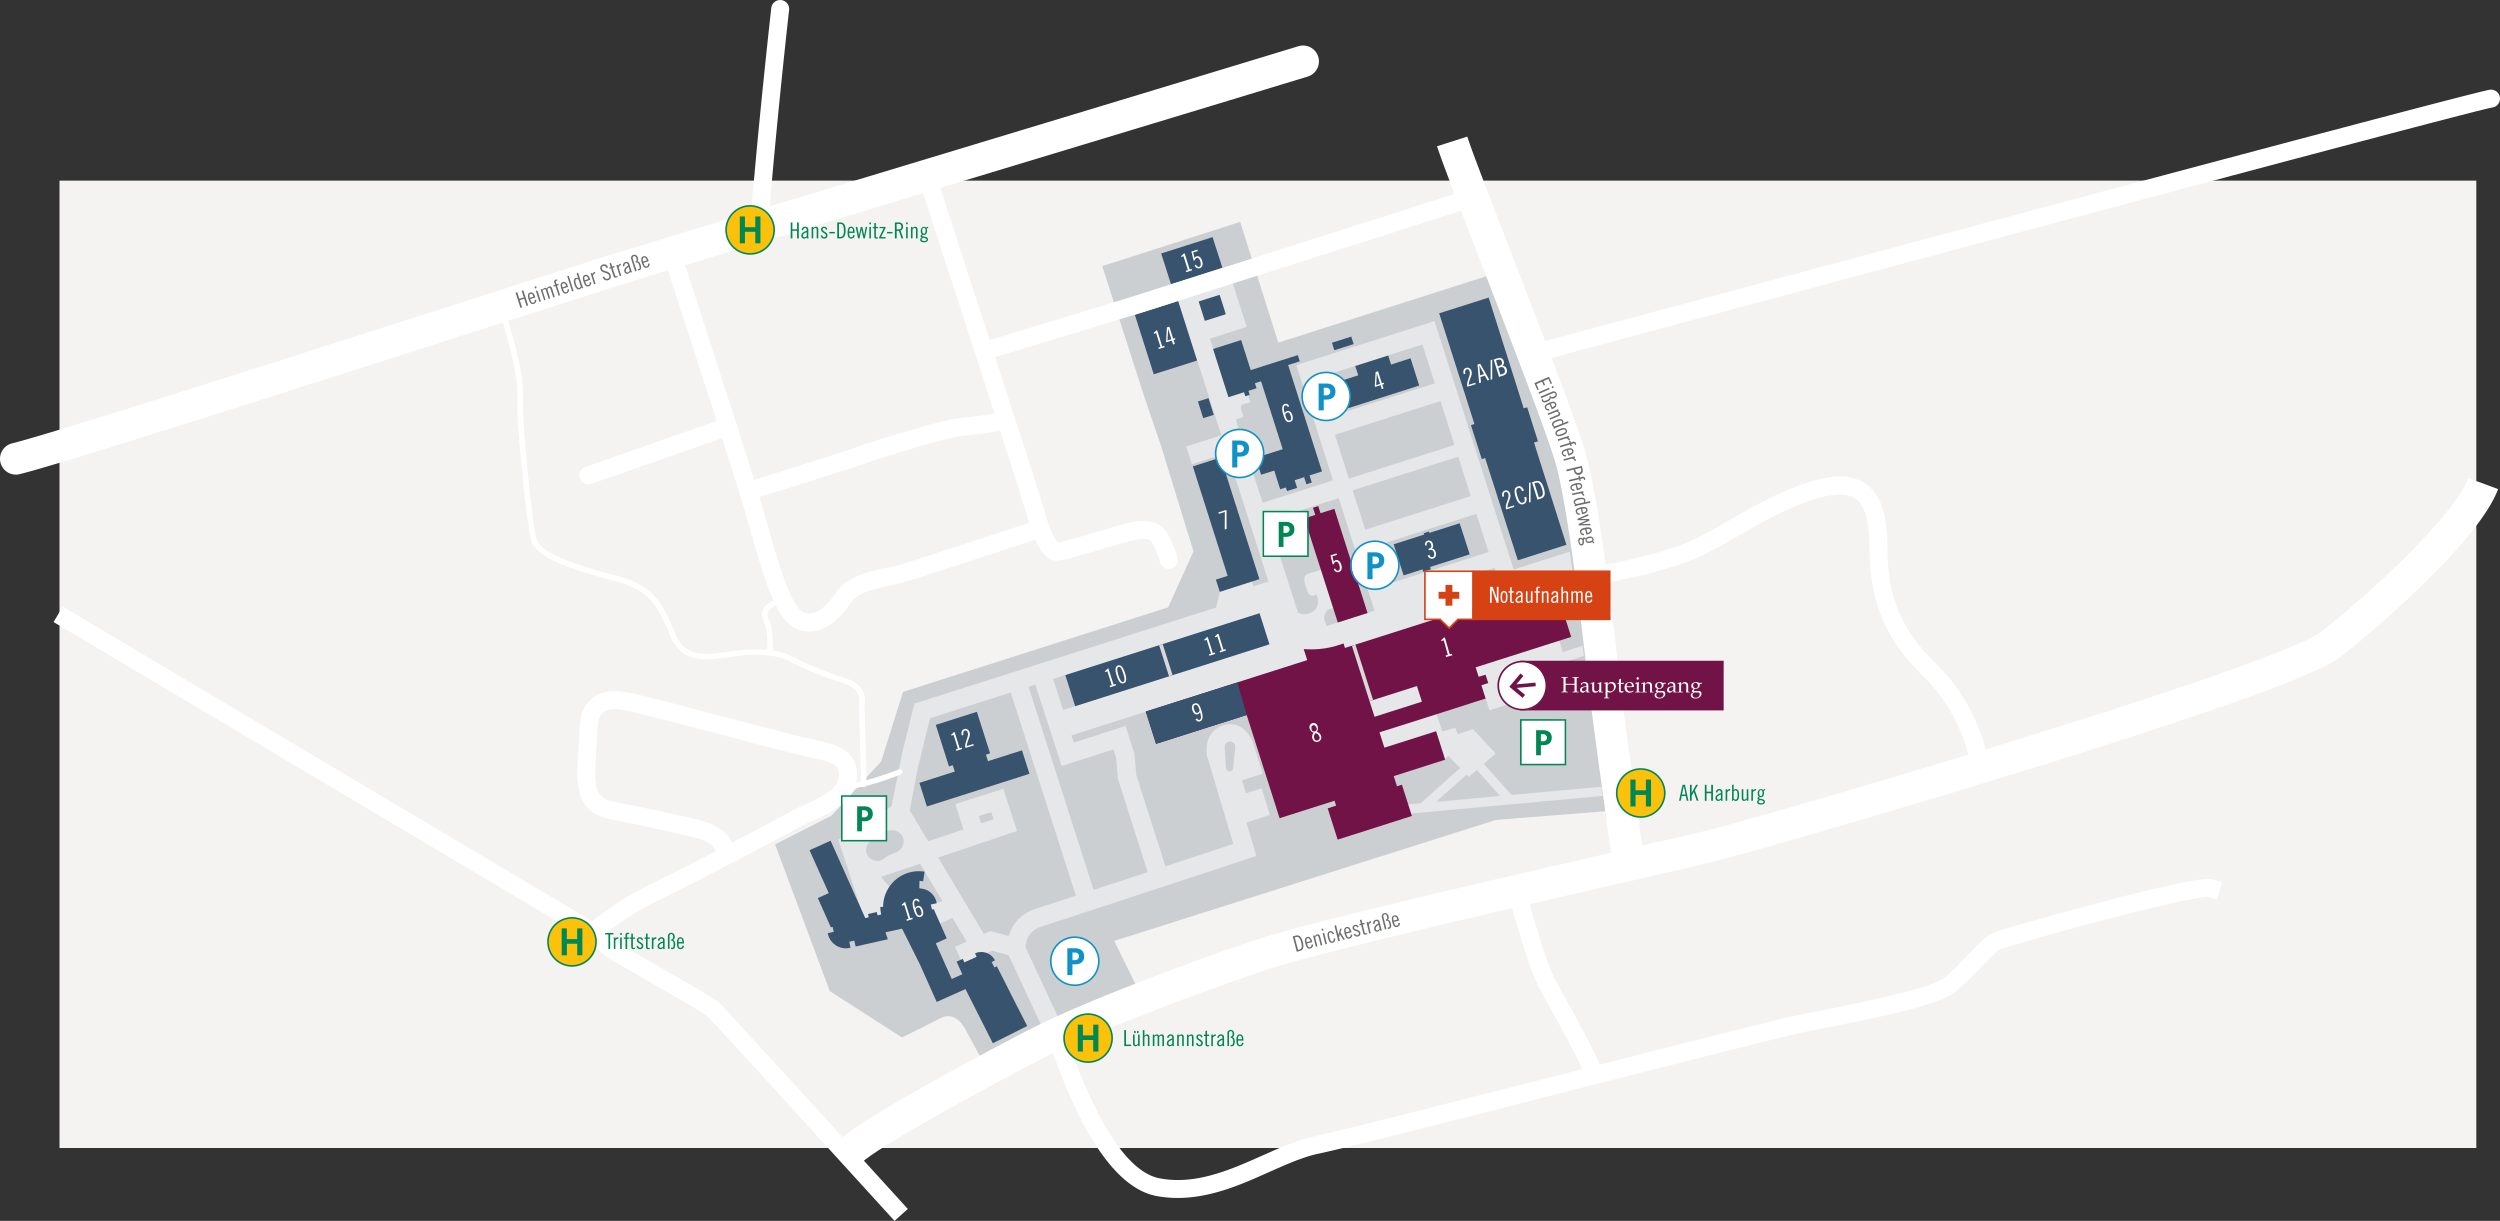 <svg id="Ebene_1" data-name="Ebene 1" xmlns="http://www.w3.org/2000/svg" viewBox="0 0 1812 884.87"><rect x="0" y="0" width="1812" height="884.87" fill="#333333" stroke="none"/><defs><style>.cls-1{fill:#f4f3f1;}.cls-2{fill:#cbcfd1;}.cls-3{opacity:0.5;}.cls-4{fill:#fff;}.cls-5{fill:#38536e;}.cls-6{fill:#721348;}.cls-7{fill:#d9d9d9;}.cls-8{fill:#fcc10a;}.cls-9{fill:#008753;}.cls-10{fill:#008652;}.cls-11{fill:#6d6d6c;}.cls-12{fill:#1192c7;}.cls-13{fill:#d74215;}</style></defs><title>LP_GZ Harburg Campus</title><rect id="Hintergrund" class="cls-1" x="43.13" y="130.92" width="1751.7" height="701.15"/><path id="Area" class="cls-2" d="M755.79,62l100-32.09,27.59,87.51,153.91-49.08s43.06,121.08,46.29,129.73,22.48,94.19,24.75,137.79,8.12,47.76,8.12,47.76l2.49,5.59,2,41.91.49,4.81,1.14,7.38,1.5,13.49-83,6.59L764.51,551.06l16.22,33.11L734,607.53l1.27,3.23L727.4,615s3.18,2.38,4.28,2l-18.44,9s3.54-2.58.62-8.67l-44,22.25-12.4-22.8s-6.79-16-18.84-9.74-28,14-28,14l-52.3-33.59L518.68,481.13l41-20.94L595.56,421l15.84-50.43,192.17-61.28,18.35-40.53-23.5-76.44-12.23-35.9L755.79,62" transform="translate(43.11 130.9)"/><g id="Streets" class="cls-3"><path class="cls-4" d="M1052.45,445.27l-20.09-22.53,8.61-7.53-16.47-17.63-11.19,3.73-1.52-4.77-9.43,2.83-5.31-15.6L993,376.14l-5.34-16.75-1.84-5.8-39.55,14,15.4,48.33,42.3,3.55,2.68-2.49,8.54,8.77-28.74,25.58-11.11,1,.62,6.72L1118.55,446l-.9-6.71Zm-54.7,5,22.12-19.69,1.61,1.65,5.79-5.06,16.8,18.84Z" transform="translate(43.11 130.9)"/><path class="cls-4" d="M1092.28,352.52l-.58,0-.55-.21-.46-.36-.34-.48-.18-.56v-.59l.17-.56.33-.49.47-.36,13.75-4.39-1-7.36-14.26,4.54-3.22-10.11-60.51,19.28,10.53,33.05,60.51-19.28-2.66-8.36,11.69-3.72-.57-4.2Zm-9.16,1.87-.31.39-.44.24-21.19,6.77-.5.06-.48-.14-.39-.31-.24-.44-.06-.5.14-.48.32-.39.43-.24,21.19-6.77.49-.06.49.14.38.31.24.44.06.49Z" transform="translate(43.11 130.9)"/><path class="cls-4" d="M1054,281.86,996.65,101.8l-100.2,31.92,26.61,83.54-51,16.25L852.61,173.1l5.56-1.81s-1.12-3.62-1.66-5.38-.24-3.19,2.15-4l4.42-1.39-1.84-6L860,150.49l-6,1.86.71,2.26-7.25,2.31-13.65-42.4,26.68-8.5-14-43.86L775.53,84.75l4.17,13.09,31.14-9.92L823.67,128l.21-.07,18.24,56.64-25.46,8.11,4.1,12.88,25.79-8.22,29.69,93.2-10.93,3.5s-.8-2.83-1.12-3.84L841,298.05l-2.68,11.38L711.37,349.86l-91.74,29.23-8.78,35.59-7.79,38.77-38.62,24.26,18.89,57.67,5.45-1.79,6.94,1.74L603.15,514l-7.72-9.32,28.32-9.56L640,522.31l-8.34,1.75.15,5.05,6.46,9.34,9-4,10.26,17.12-8.44,3.76,5.5,12.35,21.32-9.5,12.1,3.34,25.38,54.59,12-6.25-24.71-53.17-.44-.95a17.84,17.84,0,0,1,1.06-5.52c1.75-4.75,5.33-7.94,11-9.73,18.28-5.82,147.72-48.51,149-48.94l6.24-2.05-7.22-24.14c4.33-1.46,17-5.6,17-5.6l-6-19.32L860,444l-3-9.34,15.14-4.77-7.76-24.36s-6.64-15.2-20.73-10.71S831.05,414,831.89,417.67l.72,2.21,18.21,60.88L801.56,497l-1.85-5.82-4.1-12.87-15.14-47.53-1.29-15.19-6.46-20.27-37.59,12-1.69-5.2,322.38-102.7-1.13-3.56,41.83-13.32-1.83-13.6ZM850.6,425.92l-.17.67-.34.6-.48.49-.6.35-.66.16h-.69L847,428l-.58-.36-.47-.51-.31-.61-.14-.68-.93-15.25.06-.9.26-.87.46-.78.63-.64.77-.49.85-.29.9-.09.9.13.84.33.74.52.59.67.42.8.22.88v.9ZM611.75,480.09l-.25,1.27-.45,1.22-.63,1.13-.8,1-.95.88-1.08.72-1.17.55-2.13.76-2.07.92-2,1.07-1.91,1.22-1,.83-1.11.66-1.2.47-1.26.27-1.29.08-1.28-.14-1.25-.34-1.17-.53-1.08-.71-.95-.88-.79-1-.62-1.13-.43-1.21-.23-1.27,0-1.29.18-1.28.38-1.23.57-1.16.75-1.05,1.72-1.68,1.85-1.54,2-1.4,2.06-1.25,2.15-1.09,2.22-.93,2.29-.76,1.26-.33,1.29-.14,1.3.08,1.27.27,1.21.46,1.13.65,1,.82.87,1,.71,1.08.54,1.19.35,1.24.15,1.29Zm96.42,47.5c-12.14,3.87-17.34,11.9-19.56,18-.24.66-.45,1.3-.63,1.93l-13.13-3.62L670,546l-33.13-55.31L694,471.42l-9.91-30.61-34.73,11.06,5.85,18.38-25.5,8.61-13.48-22.5,5.9-30.55,8.8-36.14L689.49,371,736.7,518.3C723.06,522.77,712.49,526.22,708.17,527.59Zm-41.81-66.94,9-2.88,1.66,5.12-9,3Zm97.58-48.36,1.89,5.95,1.29,15.19,21.59,67.79-39.18,12.88L702.37,366.91l4.93-1.57,19.12,58.91Zm-36.48-28.62-7.28-22.44,143.4-45.66,4.15-.38,6.88,21.6Zm295.44-155L946.38,253l-9.08-28.5,76.51-24.37Zm-11.81-37.08L934.57,216l-10.13-31.8L1001,159.79Zm-90.75-20.29-9-28.14,76.52-24.37,9,28.14Zm-2,151.56c-.52-1.65-1-3.22-1.38-4.18-1-2.83.54-5.37,1.66-6.85s6-2.13,6-2.13l-9.25-28L905,285c-4.81,1.53-2.28,7.26-.41,12.76s6.52,2.16,6.52,2.16c3,8.93-1.14,12.73-6.83,14.19a8.47,8.47,0,0,1-6.6-1.09L876.2,246.37l51-16.24,24.11,75.93,1.82,5.72Zm32.14-56.93L1027,241.55l8.81,27.67L959.3,293.6Zm51.87,32.49-1.64-5.16,39.5-12.58,1.65,5.16Z" transform="translate(43.11 130.9)"/></g><polygon class="cls-5" points="716.08 551.7 714.58 546.99 717.62 546.02 708.03 515.91 678.24 525.39 687.82 555.51 690.53 554.65 692.01 559.24 666.37 567.41 671.82 584.53 746.15 560.85 740.74 543.85 716.08 551.7"/><polygon class="cls-5" points="722.53 700.33 720.77 701.23 718.74 697.29 721.15 696.06 720.56 695.04 719.87 694.1 719.09 693.23 718.22 692.45 717.16 691.7 716.03 691.08 714.84 690.59 713.74 690.28 712.61 690.09 711.47 690.01 710.25 690.05 709.04 690.23 707.86 690.53 706.72 690.97 707.87 693.53 698.95 697.53 697.8 694.98 693.35 696.98 694.49 699.53 697.46 706.14 695.37 707.08 689.82 709.57 689.14 708.05 687.92 705.32 686.24 701.55 685.02 698.83 683.33 695.06 682.11 692.32 678.26 683.72 686.2 680.16 676.74 658.93 675.48 659.23 674.63 655.6 678.93 654.65 678.59 653.13 678.07 651.68 677.38 650.28 676.51 648.99 675.5 647.81 674.35 646.76 673.08 645.86 671.71 645.13 670.26 644.56 668.76 644.18 667.21 643.98 666.3 643.73 666.44 638.43 669.1 638.71 670.14 631.78 667.79 631.5 665.43 631.43 663.08 631.59 660.75 631.96 658.46 632.52 656.23 633.31 654.09 634.3 652.04 635.48 650.1 636.84 648.3 638.36 646.65 640.05 645.16 641.88 643.85 643.84 642.71 645.91 641.77 648.08 641.04 650.32 640.5 652.62 640.19 654.96 640.09 657.32 638.05 657.37 638.13 659.21 638.36 661.03 638.72 662.84 636.01 663.44 635.48 661.05 629.14 662.47 629.67 664.87 627.13 665.43 612.12 631.89 610.89 629.15 609.2 625.38 607.98 622.65 606.29 618.88 605.06 616.14 602.01 609.33 586.75 616.24 589.79 623.02 591.01 625.76 592.7 629.52 593.92 632.25 595.6 636 596.83 638.72 600.69 647.33 592.76 650.91 602.19 672.1 603.5 671.79 604.31 675.43 599.95 676.39 600.36 678.04 600.97 679.62 601.78 681.1 602.77 682.48 603.93 683.71 605.23 684.79 606.66 685.7 608.2 686.42 609.81 686.93 611.48 687.25 613.17 687.34 614.86 687.21 616.52 686.87 615.51 682.59 619.19 681.77 620.15 686.03 643.51 680.77 641.78 675.76 653.81 673.07 666.85 699.22 668.07 701.95 669.75 705.7 670.97 708.42 672.65 712.17 673.88 714.92 676.82 721.48 676.81 721.49 678.93 726.21 699.76 716.87 712.46 741.99 719.61 756.14 744.52 743.63 737.25 729.46 722.53 700.33"/><polygon class="cls-5" points="912.81 419.76 884.72 331.59 864.58 338.05 889.8 417.38 881.28 420.11 884.1 428.96 912.81 419.76"/><rect class="cls-5" x="829.8" y="156.17" width="8.05" height="12.71" transform="matrix(0.95, -0.3, 0.3, 0.95, 33.1, 391.58)"/><polygon class="cls-5" points="853.9 218.16 822.53 228.16 836.24 271.27 867.65 261.32 853.9 218.16"/><polygon class="cls-5" points="878.86 171.86 841.64 183.72 848.72 205.94 886 194.06 878.86 171.86"/><path class="cls-5" d="M1035.87,84.8,1000,96.18l25.56,80.24-2.54.81,7.87,24.64,2.4-.76,23.74,74.08,35.19-11.24-23.48-74.1,2.86-.9-7.82-24.66-2.5.79Z" transform="translate(43.11 130.9)"/><polygon class="cls-5" points="1057.97 379.25 1036.06 386.23 1035.74 385.27 1031.89 386.5 1032.2 387.46 1010.13 394.5 1017.31 417.05 1031.01 412.69 1031.01 412.69 1031.57 414.43 1037.08 412.65 1036.52 410.94 1065.24 401.79 1057.97 379.25"/><polygon class="cls-6" points="969.64 451.18 991.2 444.31 967.13 368.76 957.12 371.97 957.12 371.97 955.46 366.81 951.65 368.03 953.3 373.19 945.43 375.72 969.64 451.18"/><polygon class="cls-5" points="1028.65 279.45 1022.35 259.67 1008.28 264.23 1006.16 257.69 982.28 265.3 984.46 272.02 970.16 276.57 976.48 296.07 1028.65 279.45"/><polygon class="cls-5" points="940.64 257.38 906.52 268.24 899.58 246.46 879.23 252.94 890.36 287.88 901.66 284.28 902.6 287.21 905.75 286.2 905.61 285.76 904.86 283.26 910.74 281.39 909.58 277.77 914.02 276.34 929.7 325.56 910.15 331.79 914.05 344.08 923.57 341.07 927.88 354.63 932 353.32 932.82 355.93 940.17 353.62 938.38 348.04 938.38 348.04 945.22 345.85 945.23 345.85 946.87 350.99 950.8 349.74 949.16 344.59 958.2 341.69 933.64 264.58 942.08 261.86 940.64 257.38"/><path class="cls-6" d="M1033.61,358.09l-5,1.58-2.19-6.88,69.27-22.06-12.79-40.17L931.7,338.73l-1-3.23-4.73,1.5-1.9.6-3.64.84-3.69.64-3.72.43-3.73.23h-3.74l-3.73-.19,2.54,8-117,37.28,7.46,23.41,65.67-20.91,23.84,74.81,39.83-12.69,1.14,3.55-6.1,2,7.22,22.66,53.8-17.16L973,437.85,969.41,439l-2.35-7.37,37.29-11.91-6.57-20.62L960.28,411l-3.55-11.13L991.09,389h0l10.82-3.45,25-8,6.74-2.14-3.07-9.64,5-1.58ZM931.72,338.8l0-.06,0,.05Zm21.42,49.83-3.61-11.34,34.36-10.95,3.61,11.34Z" transform="translate(43.11 130.9)"/><rect class="cls-5" x="729.13" y="335.41" width="147.76" height="23.65" transform="translate(-24.41 391.04) rotate(-17.67)"/><rect class="cls-5" x="827.53" y="84.77" width="15.95" height="14.75" transform="translate(54.54 388.78) rotate(-17.66)"/><rect class="cls-5" x="922.8" y="115.17" width="14.72" height="5.69" transform="translate(51.16 418.79) rotate(-17.67)"/><polyline class="cls-7" points="842.7 466.81 849.88 489.34 847.3 490.16 840.13 467.63"/><polyline class="cls-7" points="982.42 467.21 995.22 507.38 992.64 508.2 979.84 468.03"/><path class="cls-4" d="M605.25,754c-52.08-57.35-131.09-144-136.1-148.78-3.47-2.72-34.06-20.25-50.53-29.69-21.18-12.14-21.33-12.27-22.19-13l-1.16-1c-12.47-11.24-15.61-13.47-16.38-13.91-3.62-2-367.67-218.46-383.17-227.67l6.64-11.17c3.78,2.25,377.81,224.62,382.88,227.51,2.62,1.46,8.22,6.13,18.72,15.59l.76.68c1.91,1.19,11.27,6.56,20.35,11.76,33.24,19,49.58,28.56,52.55,31.12,4.81,4.13,115.17,125.59,137.24,149.89Z" transform="translate(43.11 130.9)"/><path class="cls-4" d="M385.9,551.6a6.5,6.5,0,0,1-4.23-11.44c2.71-2.32,24.93-19.72,43.46-28.45,7.85-3.7,29-14.51,50.28-25.58,0-4.18-6.51-8.17-17.47-10.7-1.21-.28-29.9-6.89-58.29-12.46-26.69-5.23-25.19-27-23.6-50,.33-4.84.68-9.85.85-15.12.34-10.68,3.64-18.46,9.81-23.11,10.22-7.71,24.64-4.09,33.25-1.93,1.47.37,2.73.68,3.71.88,4.83,1,26.88,6.78,52.41,13.5,27.87,7.34,59.47,15.67,68.16,17.51l2.29.48c15.6,3.27,33.29,7,31.33,28.46-1.51,16.64-20,25-33.48,31.08-3.2,1.45-6.23,2.81-8.27,4-10.64,6.08-88.54,46.78-105.46,54.74-15.66,7.37-36.6,23.18-40.54,26.55A6.48,6.48,0,0,1,385.9,551.6Zm16.55-168.51c-3.07,0-5.89.54-7.91,2.07-2.87,2.17-4.44,6.59-4.65,13.15-.18,5.51-.53,10.64-.88,15.6-1.71,24.73-1.56,33.43,13.13,36.31,28.6,5.61,57.5,12.26,58.71,12.54,17,3.93,24.06,10.69,26.47,17.16,19.84-10.36,37.66-19.8,42.34-22.47,2.58-1.47,5.88-3,9.37-4.54,10.57-4.77,25.06-11.31,25.88-20.41s-3.54-10.89-21.05-14.56l-2.32-.49c-9-1.91-39.39-9.92-68.77-17.66-24.28-6.4-47.21-12.44-51.65-13.33-1.28-.26-2.76-.63-4.32-1C412.89,384.47,407.35,383.08,402.45,383.08Z" transform="translate(43.11 130.9)"/><path class="cls-4" d="M1385,421.87c-1.73-8.65-9.3-38.71-34.13-62.59-27.33-26.28-39-54.3-39-93.69,0-18.73-3.27-30.18-10-35-6.25-4.46-17.15-4.08-32.4,1.14-20.15,6.89-36.38,16.31-52.08,25.41-13.15,7.62-25.57,14.82-38.83,19.56-28.22,10.08-63.62,16-65.12,16.29l-2.14-12.82c.35-.06,35.77-6,62.88-15.71,12.15-4.34,24.07-11.25,36.69-18.57,15.49-9,33-19.15,54.4-26.46,19.73-6.75,34.17-6.56,44.17.59,10.53,7.53,15.43,22,15.43,45.56,0,36,10.14,60.41,35,84.31,26.8,25.77,35.41,57.13,37.87,69.41Z" transform="translate(43.11 130.9)"/><path class="cls-4" d="M575.41,440.25a8,8,0,0,1-2-.22,2,2,0,0,1,1.05-3.86c4.28,1.17,27.32-6.58,33.66-9.4a2,2,0,1,1,1.63,3.65C607.68,431.32,584.45,440.25,575.41,440.25Z" transform="translate(43.11 130.9)"/><path class="cls-4" d="M582.9,439.6a2,2,0,0,1-2-2c0-4.35-1-50.44-1.48-54.25a14.47,14.47,0,0,1,.14-3.28c.55-4.92,1.31-11.66-12.27-16.07-18.8-6.1-32.95-12.7-38.34-15.65-5.07-2.77-15-5.76-33.38-4.26-3.33.27-6.74.76-10.34,1.28-15.84,2.29-33.79,4.89-42.15-14.49l-.94-2.19C433.33,308.28,428.49,297,401.89,290c-33.36-8.78-56.31-17-59.9-28.85C338.45,249.56,331.9,180,331.9,164.6c0-1.52,0-3,0-4.38.18-11.86.34-22.1-13.46-67A2,2,0,0,1,322.31,92c14,45.54,13.82,56.07,13.63,68.27,0,1.4,0,2.82,0,4.32,0,14.84,6.55,84.38,9.91,95.42,3.24,10.66,30.68,19.2,57.1,26.15,28.48,7.5,33.9,20.09,42.88,41l.94,2.19c7.15,16.56,22.09,14.4,37.91,12.11,3.51-.51,7.14-1,10.59-1.31,19.38-1.57,30.07,1.71,35.62,4.74,5.27,2.88,19.14,9.35,37.66,15.35,16.69,5.41,15.6,15.11,15,20.32a12.84,12.84,0,0,0-.15,2.34c.52,4.15,1.52,50.71,1.52,54.75A2,2,0,0,1,582.9,439.6Z" transform="translate(43.11 130.9)"/><path class="cls-4" d="M516.59,342.86l-4-.57.28-2c.48-3.33.42-14-1.87-19.45-2.78-6.66-3.76-11.45,7.45-17.06l1.79-.89,1.79,3.58-1.79.89c-8.71,4.35-7.78,6.58-5.55,11.94,2.73,6.54,2.63,18.07,2.13,21.55Z" transform="translate(43.11 130.9)"/><path class="cls-4" d="M1126.05,497.49C1125,490.88,1112,396.86,1108,365l0-.23c-.13-1.23-13-123.41-23.61-160C1078,183,1052,115.63,1031.08,61.53c-15.46-40-28.82-74.54-32.63-86.42l21.9-7c3.61,11.24,17.5,47.15,32.19,85.16,22.17,57.36,47.31,122.37,53.91,145.16,11.08,38.28,23.69,157.31,24.38,163.88,3.93,31.4,16.93,125.52,17.92,131.42Z" transform="translate(43.11 130.9)"/><path class="cls-4" d="M1067.39,132.1a6.5,6.5,0,0,1-1.69-12.78c69.64-18.74,680.84-183.17,695.83-185.17a6.49,6.49,0,0,1,7.3,5.58,6.5,6.5,0,0,1-5.58,7.3c-13.84,2.16-460.13,121.85-694.17,184.83A6.53,6.53,0,0,1,1067.39,132.1Z" transform="translate(43.11 130.9)"/><path class="cls-4" d="M810.52,737.37a84,84,0,0,1-15.3-1.38c-40.79-7.53-66.93-80.68-76.77-108.22-1.21-3.38-2.46-6.88-2.86-7.68l-2.91-5.81,11.63-5.81,2.91,5.81c.72,1.44,1.58,3.84,3.47,9.12C739,646.55,764.15,717,797.58,723.2a71.65,71.65,0,0,0,13,1.18c21.41,0,41.82-9.08,61.67-17.91C885.5,700.59,898,695,910.1,692.56c16.65-3.4,101.52-25,183.59-46,78.86-20.1,153.34-39.09,167.73-42,4.3-.88,9.35-1.87,14.89-3,27.8-5.46,79.55-15.63,89.69-23.75,6.15-4.92,12.47-11.51,18-17.33,6.71-7,12-12.52,16.44-14.74s45.5-13.84,77.76-22.31c74.29-19.5,80.23-17.64,83.09-16.75l6.2,1.94-3.88,12.41-5.91-1.84c-4.34-.33-27.11,3.91-77.37,17.13-37.33,9.82-70.73,19.56-74.16,21.09-2.34,1.17-7.89,7-12.79,12.07-5.86,6.11-12.49,13-19.31,18.49-11.68,9.34-50.07,17.46-95.3,26.35-5.5,1.08-10.52,2.07-14.79,2.94-14.09,2.88-91.89,22.72-167.13,41.9-82.22,21-167.25,42.64-184.21,46.1-10.72,2.19-22.58,7.46-35.13,13C857.31,727.36,834.8,737.37,810.52,737.37Z" transform="translate(43.11 130.9)"/><path class="cls-4" d="M1110.73,650.77a6.5,6.5,0,0,1-6.27-4.79c-1.52-5.56-20-39.27-27.94-53.67l-4.16-7.59c-5.62-10.29-12-32.05-16.74-47.94-2.17-7.34-4.22-14.28-5.22-16.67a6.5,6.5,0,1,1,12-5c1.27,3,3.12,9.31,5.68,18,4.53,15.33,10.74,36.32,15.69,45.4l4.14,7.56c17.21,31.33,27.48,50.62,29.09,56.51a6.51,6.51,0,0,1-6.27,8.21Z" transform="translate(43.11 130.9)"/><path class="cls-4" d="M581.53,711.73l-16.26-16.26c15.64-15.64,109.63-65.9,140.26-81.45,43.26-22,141.23-57.9,173.77-67.5,31.92-9.42,120.62-30.58,156.19-38.79,34.67-8,153.34-35.34,153.34-35.34,15.91-3.57,119.45-33.05,225.27-65.7,183.53-56.62,218.43-74.46,224.91-79.51,38.66-30.07,97.33-85.57,106.94-111.58l21.57,8c-13.88,37.56-89.13,102.11-114.39,121.76-16.52,12.85-94.66,40.88-232.25,83.33-106.33,32.8-210.8,62.52-227,66.15h0s-118.61,27.32-153.27,35.32c-35.36,8.16-123.43,29.16-154.85,38.44-32.28,9.53-129.18,45.28-169.86,65.95C669.13,658.29,592.07,701.19,581.53,711.73Z" transform="translate(43.11 130.9)"/><path class="cls-4" d="M804.06,281.43a6.5,6.5,0,0,1-6.34-5.09s-1.3-5.44-6.06-14.35c-.95-1.78-4.74-4.11-19.51.24l-1,.28-5,1.47c-18,5.29-35.38,10.33-41,11.35-12.45,2.27-19.16-15.57-24.09-33.32C697.88,230.27,623-.07,622.22-2.39a6.5,6.5,0,0,1,4.17-8.19,6.5,6.5,0,0,1,8.19,4.17c3.09,9.51,75.75,232.94,79.08,244.94,5.06,18.2,8.88,22.81,10,23.85,6.82-1.45,29.07-8,38.81-10.87l5.1-1.5.87-.25c6.71-2,27.13-8,34.66,6.11,5.59,10.48,7.12,16.95,7.28,17.65a6.51,6.51,0,0,1-6.35,7.91Z" transform="translate(43.11 130.9)"/><path class="cls-4" d="M673.39,129.1a6.5,6.5,0,0,1-1.89-12.72L781.17,83,1021.42,6.4a6.5,6.5,0,1,1,4,12.38L785,95.46,675.29,128.82A6.5,6.5,0,0,1,673.39,129.1Z" transform="translate(43.11 130.9)"/><path class="cls-4" d="M543.49,326.87a23.73,23.73,0,0,1-9.28-1.95c-14.32-6-22.46-32.57-34.55-75.37l-1.18-4.19c-9.85-34.8-60.08-188.2-60.59-189.75a6.5,6.5,0,1,1,12.35-4c.51,1.55,50.82,155.2,60.74,190.25l1.19,4.19c4.81,17,9.36,33.13,14.24,45.77,6.32,16.36,10.76,20.28,12.84,21.15,9.1,3.83,18.11-6,24.07-14.95,7.77-11.65,25.06-15.15,37.69-17.7,3-.6,5.5-1.11,7.26-1.61,9.11-2.6,97.53-31.63,98.42-31.93a6.5,6.5,0,1,1,4.06,12.35c-3.65,1.2-89.56,29.4-98.91,32.07-2.26.64-5,1.21-8.26,1.86-9.82,2-24.66,5-29.45,12.17C568.29,314,557.34,326.87,543.49,326.87Z" transform="translate(43.11 130.9)"/><path class="cls-4" d="M499.4,231.43a6.5,6.5,0,0,1-1.92-12.71c.75-.23,75.27-23.32,85.64-27.21,10.92-4.1,56.27-17.62,66.76-19,2.47-.33,5.38-.65,8.45-1,6.73-.75,19.25-2.15,21.87-3.54a6.5,6.5,0,1,1,6.44,11.29c-4.38,2.5-13.48,3.67-26.86,5.17-3,.34-5.83.65-8.17,1-8.9,1.19-53,14.22-63.91,18.31-10.72,4-83.28,26.5-86.36,27.46A6.51,6.51,0,0,1,499.4,231.43Z" transform="translate(43.11 130.9)"/><path class="cls-4" d="M383.4,220.1a6.5,6.5,0,0,1-2.14-12.64l99.33-34.67a6.5,6.5,0,1,1,4.28,12.27l-99.33,34.67A6.49,6.49,0,0,1,383.4,220.1Z" transform="translate(43.11 130.9)"/><path class="cls-4" d="M-31.61,213.1a11.5,11.5,0,0,1-11.18-8.85,11.5,11.5,0,0,1,8.54-13.84c27.39-6.49,225.52-70,343.91-107.95,43.71-14,78.23-25.08,90.33-28.84,25.43-7.91,148.46-45.14,267.45-81.14C758.31-55,852.28-83.46,898-97.4a11.5,11.5,0,0,1,14.35,7.65,11.5,11.5,0,0,1-7.65,14.35C859-61.45,765-33,674.09-5.51c-118.94,36-241.94,73.21-267.28,81.09-12,3.73-46.48,14.79-90.14,28.78C190.29,144.87-.69,206.09-29,212.79A11.54,11.54,0,0,1-31.61,213.1Z" transform="translate(43.11 130.9)"/><path class="cls-4" d="M507.4,38.1H507a6.5,6.5,0,0,1-6.08-6.89c2-32.66,10.26-114.4,15-156.33a6.5,6.5,0,0,1,7.19-5.72,6.5,6.5,0,0,1,5.72,7.19C524.11-81.88,515.91-.45,513.88,32A6.5,6.5,0,0,1,507.4,38.1Z" transform="translate(43.11 130.9)"/><g id="Haltestellen"><circle class="cls-8" cx="414.58" cy="682.69" r="17.19"/><path class="cls-9" d="M371.48,533.78a18,18,0,1,0,18,18A18,18,0,0,0,371.48,533.78Zm0,34.82a16.82,16.82,0,1,1,16.82-16.82A16.82,16.82,0,0,1,371.48,568.6Z" transform="translate(43.11 130.9)"/><path class="cls-9" d="M364,561.53V542h3.72v7.77h7.5V542H379v19.49h-3.73v-8.37h-7.5v8.37Z" transform="translate(43.11 130.9)"/><path class="cls-10" d="M401.5,545.33v1.06h-2.37v10.5h-1.25v-10.5h-2.37v-1.06Z" transform="translate(43.11 130.9)"/><path class="cls-10" d="M401.8,548.56h1.15v1h0a2.13,2.13,0,0,1,2.11-1.17v1.09a2.21,2.21,0,0,0-2.14,1.47v5.92H401.8Z" transform="translate(43.11 130.9)"/><path class="cls-10" d="M406.39,545.33h1.15v1.34h-1.15Zm0,3.23h1.15v8.32h-1.15Z" transform="translate(43.11 130.9)"/><path class="cls-10" d="M409,548.56h1.28v-1.7c0-1.12.45-1.7,1.7-1.7a5.33,5.33,0,0,1,.9.1v.9a1.46,1.46,0,0,0-.62-.13c-.56,0-.82.35-.82.88v1.65h1.34v1h-1.34v7.36h-1.15v-7.36H409Z" transform="translate(43.11 130.9)"/><path class="cls-10" d="M413.32,548.56h1.12v-2.79h1.15v2.79h1.54v1h-1.54v5.83a.76.76,0,0,0,.83.83,2.53,2.53,0,0,0,.7-.16v.86A3.41,3.41,0,0,1,416,557c-1.09,0-1.6-.51-1.6-1.79v-5.73h-1.12Z" transform="translate(43.11 130.9)"/><path class="cls-10" d="M422,550.67c-.21-.72-.51-1.31-1.44-1.31a.94.94,0,0,0-.93,1c0,1.7,3.52,1.79,3.52,4.39a2.23,2.23,0,0,1-2.27,2.3,2.57,2.57,0,0,1-2.66-2.21l1.06-.22c.24.74.67,1.47,1.52,1.47a1.27,1.27,0,0,0,1.2-1.26c0-1.92-3.52-2-3.52-4.4a2.06,2.06,0,0,1,2.16-2,2.24,2.24,0,0,1,2.32,2Z" transform="translate(43.11 130.9)"/><path class="cls-10" d="M424,548.56h1.12v-2.79h1.15v2.79h1.54v1h-1.54v5.83a.76.76,0,0,0,.83.83,2.53,2.53,0,0,0,.7-.16v.86a3.41,3.41,0,0,1-1.09.16c-1.09,0-1.6-.51-1.6-1.79v-5.73H424Z" transform="translate(43.11 130.9)"/><path class="cls-10" d="M429.37,548.56h1.15v1h0a2.13,2.13,0,0,1,2.11-1.17v1.09a2.21,2.21,0,0,0-2.14,1.47v5.92h-1.15Z" transform="translate(43.11 130.9)"/><path class="cls-10" d="M433.75,550.83a2.55,2.55,0,0,1,2.47-2.43,2.17,2.17,0,0,1,2.38,2.37v4.64a3.43,3.43,0,0,0,.21,1.47h-1.2l-.14-.7a3,3,0,0,1-1.78.86,2,2,0,0,1-2.16-2.14c0-2,2.26-3.09,3.92-3.46v-.59c0-.91-.46-1.49-1.2-1.49s-1.31.88-1.44,1.63Zm3.7,1.57c-1.06.32-2.77,1.09-2.77,2.4,0,.78.35,1.28,1.18,1.28a2.35,2.35,0,0,0,1.58-.86Z" transform="translate(43.11 130.9)"/><path class="cls-10" d="M441,547.6a2.31,2.31,0,0,1,2.34-2.43c1.57,0,2.56,1.15,2.56,2.91a2.37,2.37,0,0,1-1.15,2.34c.77.38,1.54,1.09,1.54,3.17,0,2.69-1,3.46-2.19,3.46a2.13,2.13,0,0,1-.88-.19v-1a1.48,1.48,0,0,0,.78.22c.62,0,1.14-.45,1.14-2.3,0-2-.45-2.79-1.73-2.79v-1c.86-.06,1.34-.51,1.34-2s-.64-1.94-1.34-1.94a1.32,1.32,0,0,0-1.25,1.47v9.28H441Z" transform="translate(43.11 130.9)"/><path class="cls-10" d="M448.68,552.91v.46c0,2,.46,2.71,1.55,2.71.88,0,1.25-.82,1.39-1.57l1.09.13a2.66,2.66,0,0,1-2.64,2.4c-1.75,0-2.55-1.31-2.55-4.32s.8-4.32,2.55-4.32,2.54,1.57,2.54,4v.54Zm2.79-1c0-1.79-.35-2.59-1.39-2.59-.83,0-1.38.61-1.39,2.59Z" transform="translate(43.11 130.9)"/><circle class="cls-8" cx="543.69" cy="166.65" r="17.19"/><path class="cls-9" d="M500.59,17.74a18,18,0,1,0,18,18A18,18,0,0,0,500.59,17.74Zm0,34.82A16.82,16.82,0,1,1,517.4,35.74,16.82,16.82,0,0,1,500.59,52.56Z" transform="translate(43.11 130.9)"/><path class="cls-9" d="M493.11,45.49V26h3.72v7.77h7.5V26h3.73V45.49h-3.73V37.12h-7.5v8.37Z" transform="translate(43.11 130.9)"/><path class="cls-10" d="M531.22,30.33v5h3.39v-5h1.25V41.88h-1.25V36.38h-3.39v5.51H530V30.33Z" transform="translate(43.11 130.9)"/><path class="cls-10" d="M537.91,35.83a2.55,2.55,0,0,1,2.47-2.43,2.17,2.17,0,0,1,2.38,2.37v4.64a3.43,3.43,0,0,0,.21,1.47h-1.2l-.14-.7a3,3,0,0,1-1.78.86,2,2,0,0,1-2.16-2.14c0-2,2.26-3.09,3.92-3.46v-.59c0-.91-.46-1.49-1.2-1.49s-1.31.88-1.44,1.63Zm3.7,1.57c-1.06.32-2.77,1.09-2.77,2.4,0,.78.35,1.28,1.18,1.28a2.35,2.35,0,0,0,1.58-.86Z" transform="translate(43.11 130.9)"/><path class="cls-10" d="M545.17,33.56h1.09v.91a3.29,3.29,0,0,1,1.89-1.07c1.15,0,1.82.64,1.82,2.18v6.31h-1.15V35.74c0-1-.29-1.38-.91-1.38a2.19,2.19,0,0,0-1.59,1v6.5h-1.15Z" transform="translate(43.11 130.9)"/><path class="cls-10" d="M555.51,35.67c-.21-.72-.51-1.31-1.44-1.31a.94.94,0,0,0-.93,1c0,1.7,3.52,1.79,3.52,4.39a2.23,2.23,0,0,1-2.27,2.3,2.57,2.57,0,0,1-2.66-2.21l1.06-.22c.24.74.67,1.47,1.52,1.47a1.27,1.27,0,0,0,1.2-1.26c0-1.92-3.52-2-3.52-4.4a2.06,2.06,0,0,1,2.16-2,2.24,2.24,0,0,1,2.32,2Z" transform="translate(43.11 130.9)"/><path class="cls-10" d="M558,38.25V37.2H562v1.06Z" transform="translate(43.11 130.9)"/><path class="cls-10" d="M563.73,30.33h2.14c2.43,0,3.91,1.34,3.91,5.78s-1.47,5.78-3.91,5.78h-2.14ZM565,40.83h.67c1.82,0,2.88-.77,2.88-4.72s-1.06-4.72-2.88-4.72H565Z" transform="translate(43.11 130.9)"/><path class="cls-10" d="M572.38,37.91v.46c0,2,.46,2.71,1.55,2.71.88,0,1.25-.82,1.39-1.57l1.09.13a2.66,2.66,0,0,1-2.64,2.4c-1.75,0-2.55-1.31-2.55-4.32s.8-4.32,2.55-4.32,2.54,1.57,2.54,4v.54Zm2.79-1c0-1.79-.35-2.59-1.39-2.59-.83,0-1.38.61-1.39,2.59Z" transform="translate(43.11 130.9)"/><path class="cls-10" d="M578.27,33.56l1.18,6.11h0l1.34-6.11h1.09l1.38,6.11h0l1.09-6.11h1.09l-1.73,8.32h-1l-1.44-6.47h0l-1.44,6.47h-1l-1.76-8.32Z" transform="translate(43.11 130.9)"/><path class="cls-10" d="M587,30.33h1.15v1.34H587Zm0,3.23h1.15v8.32H587Z" transform="translate(43.11 130.9)"/><path class="cls-10" d="M589.47,33.56h1.12V30.78h1.15v2.79h1.54v1h-1.54v5.83a.76.76,0,0,0,.83.83,2.53,2.53,0,0,0,.7-.16v.86a3.41,3.41,0,0,1-1.09.16c-1.09,0-1.6-.51-1.6-1.79V34.52h-1.12Z" transform="translate(43.11 130.9)"/><path class="cls-10" d="M594.42,33.56h4.32v.77l-3.3,6.59h3.3v1h-4.58V41l3.2-6.5h-2.95Z" transform="translate(43.11 130.9)"/><path class="cls-10" d="M599.81,38.25V37.2h3.94v1.06Z" transform="translate(43.11 130.9)"/><path class="cls-10" d="M605.5,30.33h2.79a2.88,2.88,0,0,1,3.17,3,2.78,2.78,0,0,1-1.86,2.83l2,5.73h-1.31l-1.86-5.47-1.63.06v5.41H605.5Zm1.25,5.06h1.09c1.79,0,2.37-.7,2.37-2s-.58-2-2.37-2h-1.09Z" transform="translate(43.11 130.9)"/><path class="cls-10" d="M613.65,30.33h1.15v1.34h-1.15Zm0,3.23h1.15v8.32h-1.15Z" transform="translate(43.11 130.9)"/><path class="cls-10" d="M617.15,33.56h1.09v.91a3.29,3.29,0,0,1,1.89-1.07c1.15,0,1.82.64,1.82,2.18v6.31H620.8V35.74c0-1-.29-1.38-.91-1.38a2.19,2.19,0,0,0-1.59,1v6.5h-1.15Z" transform="translate(43.11 130.9)"/><path class="cls-10" d="M629.63,34.46a1.25,1.25,0,0,0-.34,0,1,1,0,0,0-.72.32,4.79,4.79,0,0,1,.26,1.6c0,2.08-1,3-2.24,3-.26,0-.51-.06-.77-.06s-.58.22-.58.54c0,.59.94.62,2,.85s2.27.64,2.27,2c0,1.09-1.06,2-2.82,2s-2.85-.7-2.85-1.79a1.82,1.82,0,0,1,1.22-1.67,1.12,1.12,0,0,1,.19-2.22,3.07,3.07,0,0,1-1-2.38c0-2,1-3.14,2.42-3.14a1.74,1.74,0,0,1,1.52.77,1.52,1.52,0,0,1,1.41-.77Zm-3.59,7c-.67.29-1.12.67-1.12,1.14,0,.69.58,1.17,1.82,1.17s1.73-.51,1.73-1.18S627,41.66,626,41.44Zm.51-3c.67,0,1.22-.51,1.22-2.1s-.54-2.1-1.22-2.1-1.22.51-1.22,2.1S625.89,38.46,626.56,38.46Z" transform="translate(43.11 130.9)"/><circle class="cls-8" cx="788.65" cy="752.42" r="17.19"/><path class="cls-9" d="M745.54,603.52a18,18,0,1,0,18,18A18,18,0,0,0,745.54,603.52Zm0,34.82a16.82,16.82,0,1,1,16.82-16.82A16.82,16.82,0,0,1,745.54,638.34Z" transform="translate(43.11 130.9)"/><path class="cls-9" d="M738.07,631.26V611.77h3.72v7.78h7.5v-7.78H753v19.49h-3.73V622.9h-7.5v8.37Z" transform="translate(43.11 130.9)"/><path class="cls-10" d="M773,615.73v10.5h3.75v1.06h-5V615.73Z" transform="translate(43.11 130.9)"/><path class="cls-10" d="M782.91,627.29h-1.09v-.91a3.3,3.3,0,0,1-1.89,1.07c-1.15,0-1.82-.64-1.82-2.18V619h1.15v6.15c0,1,.29,1.38.91,1.38a2.18,2.18,0,0,0,1.58-1V619h1.15Zm-4-11H780v1.63h-1.06Zm2.11,0h1.06v1.63H781Z" transform="translate(43.11 130.9)"/><path class="cls-10" d="M785.21,615.73h1.15v4.15a3,3,0,0,1,1.83-1.07c1.15,0,1.82.64,1.82,2.18v6.31h-1.15v-6.15c0-1-.29-1.38-.91-1.38a2.19,2.19,0,0,0-1.58,1v6.5h-1.15Z" transform="translate(43.11 130.9)"/><path class="cls-10" d="M792.44,627.29V619h1.06v.91a2.7,2.7,0,0,1,1.94-1.07,1.59,1.59,0,0,1,1.49,1.06,2.74,2.74,0,0,1,1.94-1.06c1.09,0,1.68.74,1.68,1.92v6.56h-1.15v-6.4c0-.86-.26-1.12-.86-1.12a2,2,0,0,0-1.46.86v6.66h-1.15v-6.4c0-.86-.3-1.12-.91-1.12a1.83,1.83,0,0,0-1.41.86v6.66Z" transform="translate(43.11 130.9)"/><path class="cls-10" d="M802.82,621.23a2.55,2.55,0,0,1,2.47-2.43,2.17,2.17,0,0,1,2.38,2.37v4.64a3.43,3.43,0,0,0,.21,1.47h-1.2l-.14-.7a3,3,0,0,1-1.78.86,2,2,0,0,1-2.16-2.14c0-2,2.26-3.09,3.92-3.46v-.59c0-.91-.46-1.49-1.2-1.49s-1.31.88-1.44,1.63Zm3.7,1.57c-1.06.32-2.77,1.09-2.77,2.4,0,.78.35,1.28,1.18,1.28a2.35,2.35,0,0,0,1.58-.86Z" transform="translate(43.11 130.9)"/><path class="cls-10" d="M810.09,619h1.09v.91a3.29,3.29,0,0,1,1.89-1.07c1.15,0,1.82.64,1.82,2.18v6.31h-1.15v-6.15c0-1-.29-1.38-.91-1.38a2.19,2.19,0,0,0-1.58,1v6.5h-1.15Z" transform="translate(43.11 130.9)"/><path class="cls-10" d="M817.19,619h1.09v.91a3.29,3.29,0,0,1,1.89-1.07c1.15,0,1.82.64,1.82,2.18v6.31h-1.15v-6.15c0-1-.29-1.38-.91-1.38a2.19,2.19,0,0,0-1.58,1v6.5h-1.15Z" transform="translate(43.11 130.9)"/><path class="cls-10" d="M827.53,621.07c-.21-.72-.51-1.31-1.44-1.31a.94.94,0,0,0-.93,1c0,1.7,3.52,1.79,3.52,4.39a2.23,2.23,0,0,1-2.27,2.3,2.57,2.57,0,0,1-2.66-2.21l1.06-.22c.24.74.67,1.47,1.52,1.47a1.27,1.27,0,0,0,1.2-1.26c0-1.92-3.52-2-3.52-4.4a2.06,2.06,0,0,1,2.16-2,2.24,2.24,0,0,1,2.32,2Z" transform="translate(43.11 130.9)"/><path class="cls-10" d="M829.49,619h1.12v-2.79h1.15V619h1.54v1h-1.54v5.83a.76.76,0,0,0,.83.83,2.53,2.53,0,0,0,.7-.16v.86a3.41,3.41,0,0,1-1.09.16c-1.09,0-1.6-.51-1.6-1.79v-5.73h-1.12Z" transform="translate(43.11 130.9)"/><path class="cls-10" d="M834.87,619H836v1h0a2.13,2.13,0,0,1,2.11-1.17v1.09a2.21,2.21,0,0,0-2.14,1.47v5.92h-1.15Z" transform="translate(43.11 130.9)"/><path class="cls-10" d="M839.25,621.23a2.55,2.55,0,0,1,2.47-2.43,2.17,2.17,0,0,1,2.38,2.37v4.64a3.43,3.43,0,0,0,.21,1.47h-1.2l-.14-.7a3,3,0,0,1-1.78.86A2,2,0,0,1,839,625.3c0-2,2.26-3.09,3.92-3.46v-.59c0-.91-.46-1.49-1.2-1.49s-1.31.88-1.44,1.63Zm3.7,1.57c-1.06.32-2.77,1.09-2.77,2.4,0,.78.35,1.28,1.18,1.28a2.35,2.35,0,0,0,1.58-.86Z" transform="translate(43.11 130.9)"/><path class="cls-10" d="M846.52,618a2.31,2.31,0,0,1,2.34-2.43c1.57,0,2.56,1.15,2.56,2.91a2.37,2.37,0,0,1-1.15,2.34c.77.38,1.54,1.09,1.54,3.17,0,2.69-1,3.46-2.19,3.46a2.13,2.13,0,0,1-.88-.19v-1a1.48,1.48,0,0,0,.78.22c.62,0,1.14-.45,1.14-2.3,0-2-.45-2.79-1.73-2.79v-1c.86-.06,1.34-.51,1.34-2s-.64-1.94-1.34-1.94a1.32,1.32,0,0,0-1.25,1.47v9.28h-1.15Z" transform="translate(43.11 130.9)"/><path class="cls-10" d="M854.18,623.32v.46c0,2,.46,2.71,1.55,2.71.88,0,1.25-.82,1.39-1.57l1.09.13a2.66,2.66,0,0,1-2.64,2.4c-1.75,0-2.55-1.31-2.55-4.32s.8-4.32,2.55-4.32,2.55,1.57,2.55,4v.54Zm2.79-1c0-1.79-.35-2.59-1.39-2.59-.83,0-1.38.61-1.39,2.59Z" transform="translate(43.11 130.9)"/><circle class="cls-8" cx="1189.2" cy="574.78" r="17.19"/><path class="cls-9" d="M1146.1,425.88a18,18,0,1,0,18,18A18,18,0,0,0,1146.1,425.88Zm0,34.82a16.82,16.82,0,1,1,16.82-16.82A16.82,16.82,0,0,1,1146.1,460.7Z" transform="translate(43.11 130.9)"/><path class="cls-9" d="M1138.62,453.62V434.13h3.72v7.78h7.5v-7.78h3.73v19.49h-3.73v-8.37h-7.5v8.37Z" transform="translate(43.11 130.9)"/><path class="cls-10" d="M1178.15,437.91l2.54,11.56h-1.25l-.69-3.43h-2.94l-.69,3.43h-1.25l2.54-11.56ZM1176,445h2.59l-1.28-6.21h0Z" transform="translate(43.11 130.9)"/><path class="cls-10" d="M1183,437.91v5.89h0l3.23-5.89h1.34l-2.24,4,2.66,7.52h-1.34l-2.14-6.24h0l-1.5,2.69v3.55h-1.25V437.91Z" transform="translate(43.11 130.9)"/><path class="cls-10" d="M1193.79,437.91v5h3.39v-5h1.25v11.56h-1.25V444h-3.39v5.51h-1.25V437.91Z" transform="translate(43.11 130.9)"/><path class="cls-10" d="M1200.48,443.41a2.55,2.55,0,0,1,2.47-2.43,2.17,2.17,0,0,1,2.38,2.37V448a3.45,3.45,0,0,0,.21,1.47h-1.2l-.14-.7a3,3,0,0,1-1.78.86,2,2,0,0,1-2.16-2.14c0-2,2.26-3.09,3.92-3.46v-.59c0-.91-.46-1.49-1.2-1.49s-1.31.88-1.44,1.63Zm3.7,1.57c-1.06.32-2.77,1.09-2.77,2.4,0,.78.35,1.28,1.18,1.28a2.36,2.36,0,0,0,1.59-.86Z" transform="translate(43.11 130.9)"/><path class="cls-10" d="M1207.65,441.14h1.15v1h0a2.13,2.13,0,0,1,2.11-1.17v1.09a2.21,2.21,0,0,0-2.14,1.47v5.92h-1.15Z" transform="translate(43.11 130.9)"/><path class="cls-10" d="M1213,449.46h-.9a9.08,9.08,0,0,0,.19-2.24v-9.32h1.15v3.84A2.27,2.27,0,0,1,1215,441c1.31,0,2.4,1.12,2.4,4.32s-1.09,4.32-2.4,4.32a2.06,2.06,0,0,1-1.73-1Zm.45-1.6a1.81,1.81,0,0,0,1.22.8c1,0,1.57-.8,1.57-3.36s-.56-3.36-1.54-3.36a1.92,1.92,0,0,0-1.25.74Z" transform="translate(43.11 130.9)"/><path class="cls-10" d="M1224.1,449.46H1223v-.91a3.29,3.29,0,0,1-1.89,1.07c-1.15,0-1.82-.64-1.82-2.18v-6.31h1.15v6.15c0,1,.29,1.38.91,1.38a2.18,2.18,0,0,0,1.58-1v-6.5h1.15Z" transform="translate(43.11 130.9)"/><path class="cls-10" d="M1226.3,441.14h1.15v1h0a2.14,2.14,0,0,1,2.11-1.17v1.09a2.21,2.21,0,0,0-2.14,1.47v5.92h-1.15Z" transform="translate(43.11 130.9)"/><path class="cls-10" d="M1236.23,442a1.25,1.25,0,0,0-.34,0,1,1,0,0,0-.72.32,4.79,4.79,0,0,1,.26,1.6c0,2.08-1,3-2.24,3-.26,0-.51-.06-.77-.06s-.58.22-.58.54c0,.59.94.62,2,.85s2.27.64,2.27,2c0,1.09-1.06,2-2.82,2s-2.85-.7-2.85-1.79a1.82,1.82,0,0,1,1.22-1.67,1.12,1.12,0,0,1,.19-2.22,3.07,3.07,0,0,1-1-2.38c0-2,1-3.14,2.42-3.14a1.74,1.74,0,0,1,1.52.77,1.52,1.52,0,0,1,1.41-.77Zm-3.58,7c-.67.29-1.12.67-1.12,1.14,0,.69.58,1.17,1.82,1.17s1.73-.51,1.73-1.18S1233.63,449.24,1232.64,449Zm.51-3c.67,0,1.22-.51,1.22-2.1s-.54-2.1-1.22-2.1-1.22.51-1.22,2.1S1232.48,446,1233.15,446Z" transform="translate(43.11 130.9)"/></g><polygon class="cls-5" points="830.43 515.73 837.88 539.13 903.56 518.22 896.85 494.67 830.43 515.73"/><g id="Streets-2" data-name="Streets"><path class="cls-11" d="M331.81,80.91l1.52,4.76,3.23-1L335,79.88l1.19-.38,3.53,11-1.19.38-1.68-5.24-3.23,1,1.68,5.24-1.19.38-3.53-11Z" transform="translate(43.11 130.9)"/><path class="cls-11" d="M341.17,85.88l.14.44c.62,1.94,1.27,2.43,2.3,2.1.84-.27.94-1.16.85-1.92l1.08-.21a2.66,2.66,0,0,1-1.78,3.09c-1.66.53-2.82-.47-3.74-3.34s-.56-4.36,1.1-4.89,2.9.72,3.63,3l.17.52Zm2.36-1.76c-.58-1.7-1.13-2.36-2.12-2-.79.25-1.12,1-.54,2.89Z" transform="translate(43.11 130.9)"/><path class="cls-11" d="M344.3,76.91l1.1-.35.41,1.28-1.1.35Zm1,3.08,1.1-.35,2.54,7.93-1.1.35Z" transform="translate(43.11 130.9)"/><path class="cls-11" d="M351.29,86.8l-2.54-7.93,1-.32.28.87a2.7,2.7,0,0,1,1.52-1.61,1.59,1.59,0,0,1,1.74.55,2.74,2.74,0,0,1,1.52-1.6c1-.33,1.83.19,2.19,1.32l2,6.25-1.1.35-2-6.1c-.26-.82-.59-1-1.16-.8A2,2,0,0,0,353.67,79l2,6.34-1.1.35-2-6.1c-.26-.82-.63-1-1.21-.79a1.83,1.83,0,0,0-1.08,1.25l2,6.34Z" transform="translate(43.11 130.9)"/><path class="cls-11" d="M358,75.92l1.22-.39-.52-1.62a1.46,1.46,0,0,1,1.1-2.13,5.33,5.33,0,0,1,.88-.18l.27.85a1.46,1.46,0,0,0-.63.07.77.77,0,0,0-.51,1.09l.5,1.57,1.28-.41.29.91-1.28.41,2.25,7-1.1.35-2.25-7-1.22.39Z" transform="translate(43.11 130.9)"/><path class="cls-11" d="M364.9,78.27l.14.44c.62,1.94,1.27,2.43,2.3,2.1.84-.27.94-1.16.85-1.92l1.08-.21a2.66,2.66,0,0,1-1.78,3.09c-1.66.53-2.82-.47-3.74-3.34s-.56-4.36,1.11-4.89,2.9.72,3.63,3l.17.52Zm2.36-1.76c-.58-1.7-1.13-2.36-2.12-2-.79.25-1.12,1-.54,2.89Z" transform="translate(43.11 130.9)"/><path class="cls-11" d="M368,69.3l1.1-.35,3.53,11-1.1.35Z" transform="translate(43.11 130.9)"/><path class="cls-11" d="M378.22,77.33h0a2,2,0,0,1-1.34,1.44c-1.25.4-2.63-.33-3.6-3.38s-.28-4.45,1-4.85a2.26,2.26,0,0,1,1.7.26l-1.17-3.66,1.1-.35,2.84,8.87a9.06,9.06,0,0,0,.87,2.08l-1,.33Zm-2-5.64a1.92,1.92,0,0,0-1.41-.32c-.93.3-1.22,1.23-.44,3.67s1.61,3,2.52,2.72a1.81,1.81,0,0,0,.91-1.13Z" transform="translate(43.11 130.9)"/><path class="cls-11" d="M381,73.12l.14.44c.62,1.94,1.27,2.43,2.3,2.1.84-.27.94-1.16.85-1.92l1.08-.21a2.66,2.66,0,0,1-1.78,3.09c-1.66.53-2.82-.47-3.74-3.34s-.56-4.36,1.11-4.89,2.9.72,3.63,3l.17.52Zm2.36-1.76c-.58-1.7-1.13-2.36-2.12-2-.79.25-1.12,1-.54,2.89Z" transform="translate(43.11 130.9)"/><path class="cls-11" d="M385,67.27l1.1-.35.31,1h0A2.13,2.13,0,0,1,388,66.12l.33,1a2.21,2.21,0,0,0-1.59,2.06l1.81,5.64-1.1.35Z" transform="translate(43.11 130.9)"/><path class="cls-11" d="M396.44,63.34c-.45-1.1-1.18-1.81-2.33-1.44a1.48,1.48,0,0,0-1,1.93c.79,2.48,5.22,1.1,6.35,4.64a2.69,2.69,0,0,1-1.92,3.7c-1.72.55-3.16-.38-3.78-2.22l1.1-.35c.44,1.29,1.31,1.9,2.49,1.52a1.66,1.66,0,0,0,1.05-2.33c-.8-2.5-5.31-1.38-6.31-4.52a2.58,2.58,0,0,1,1.83-3.41c1.58-.51,3,.23,3.67,2.12Z" transform="translate(43.11 130.9)"/><path class="cls-11" d="M398.47,63l1.07-.34L398.69,60l1.1-.35.85,2.65,1.46-.47.29.91-1.46.47,1.77,5.55a.76.76,0,0,0,1,.54,2.52,2.52,0,0,0,.62-.37l.26.82a3.41,3.41,0,0,1-1,.48c-1,.33-1.68,0-2.07-1.22l-1.74-5.46-1.07.34Z" transform="translate(43.11 130.9)"/><path class="cls-11" d="M403.58,61.32l1.1-.35.31,1h0a2.13,2.13,0,0,1,1.66-1.75l.33,1a2.21,2.21,0,0,0-1.59,2.05l1.8,5.64-1.1.35Z" transform="translate(43.11 130.9)"/><path class="cls-11" d="M408.46,62.15a2.55,2.55,0,0,1,1.61-3.06,2.17,2.17,0,0,1,3,1.53L414.46,65a3.43,3.43,0,0,0,.64,1.34l-1.14.36-.35-.63a3,3,0,0,1-1.43,1.36,2,2,0,0,1-2.71-1.39c-.62-2,1.21-3.63,2.69-4.48L412,61c-.28-.87-.89-1.28-1.59-1.05s-1,1.24-.88,2Zm4,.37c-.91.62-2.31,1.88-1.91,3.13a1.1,1.1,0,0,0,1.52.86,2.36,2.36,0,0,0,1.25-1.3Z" transform="translate(43.11 130.9)"/><path class="cls-11" d="M414.4,56.87a2.31,2.31,0,0,1,1.49-3c1.49-.48,2.79.32,3.32,2a2.37,2.37,0,0,1-.39,2.58c.85.13,1.79.57,2.42,2.55.81,2.56.1,3.59-1,4a2.12,2.12,0,0,1-.9.08l-.3-.95a1.49,1.49,0,0,0,.81,0c.59-.19.95-.77.38-2.54-.62-2-1.27-2.52-2.49-2.13l-.29-.91c.8-.32,1.13-.9.68-2.28s-1.2-1.65-1.87-1.44a1.31,1.31,0,0,0-.74,1.78l2.81,8.84-1.1.35Z" transform="translate(43.11 130.9)"/><path class="cls-11" d="M423.31,59.61l.14.44c.61,1.94,1.26,2.44,2.29,2.11.84-.27.94-1.15.85-1.91l1.08-.21a2.66,2.66,0,0,1-1.79,3.08c-1.66.53-2.82-.48-3.73-3.35s-.54-4.36,1.12-4.89,2.9.73,3.62,3l.16.52Zm2.37-1.75c-.57-1.7-1.12-2.37-2.11-2.05-.79.25-1.13,1-.55,2.89Z" transform="translate(43.11 130.9)"/><path class="cls-11" d="M893.87,547.78l2.07-.54c2.35-.62,4.12.31,5.24,4.59s0,6-2.31,6.58l-2.07.54Zm3.87,9.83.65-.17c1.76-.46,2.59-1.47,1.59-5.29s-2.22-4.3-4-3.83l-.65.17Z" transform="translate(43.11 130.9)"/><path class="cls-11" d="M904.19,552.92l.12.45c.51,2,1.13,2.5,2.18,2.23.85-.22,1-1.1,1-1.87l1.08-.15a2.66,2.66,0,0,1-2,3c-1.69.44-2.79-.63-3.54-3.55s-.31-4.38,1.38-4.82,2.85.88,3.45,3.21l.14.53Zm2.46-1.62c-.48-1.73-1-2.42-2-2.16-.81.21-1.18.93-.7,2.86Z" transform="translate(43.11 130.9)"/><path class="cls-11" d="M908.58,547.29l1.05-.27.23.88a3.29,3.29,0,0,1,1.56-1.51c1.12-.29,1.93.17,2.31,1.66l1.56,6.11-1.12.29-1.52-6c-.24-.93-.62-1.26-1.23-1.11s-.94.64-1.28,1.38l1.61,6.29-1.12.29Z" transform="translate(43.11 130.9)"/><path class="cls-11" d="M914.73,542.39l1.12-.28.33,1.3-1.12.28Zm.8,3.13,1.12-.28,2,8.06-1.12.28Z" transform="translate(43.11 130.9)"/><path class="cls-11" d="M922.71,546.25c-.41-1.18-1-1.47-1.68-1.29-.95.24-1.2.93-.53,3.6s1.22,3.16,2.17,2.92c.71-.18,1-.65.86-2.1l1.09-.27c.21,1.63-.25,2.93-1.71,3.3-1.69.43-2.79-.65-3.52-3.57s-.28-4.38,1.41-4.81c1.46-.37,2.38.42,3,2Z" transform="translate(43.11 130.9)"/><path class="cls-11" d="M924.11,540l1.12-.28,1.77,7.08h0l1.16-4.48,1.15-.29-.85,2.95,3.23,5-1.15.29-2.55-4h0l-.56,2.25L928,551l-1.12.28Z" transform="translate(43.11 130.9)"/><path class="cls-11" d="M932.62,545.72l.11.45c.49,2,1.1,2.51,2.16,2.25.85-.21,1-1.09,1-1.86l1.09-.14a2.66,2.66,0,0,1-2,3c-1.69.42-2.79-.66-3.51-3.58s-.27-4.39,1.43-4.81,2.85.91,3.43,3.24l.13.53Zm2.47-1.6c-.46-1.73-1-2.43-2-2.18-.81.2-1.19.92-.73,2.85Z" transform="translate(43.11 130.9)"/><path class="cls-11" d="M940.73,541.4c-.37-.65-.81-1.15-1.71-.93a.93.93,0,0,0-.66,1.19c.41,1.65,3.85.89,4.47,3.41a2.23,2.23,0,0,1-1.65,2.78,2.57,2.57,0,0,1-3.11-1.51l1-.47c.41.66,1,1.27,1.83,1.06a1.27,1.27,0,0,0,.86-1.52c-.46-1.86-3.89-1-4.47-3.43a2.06,2.06,0,0,1,1.61-2.48,2.24,2.24,0,0,1,2.73,1.37Z" transform="translate(43.11 130.9)"/><path class="cls-11" d="M942.14,538.88l1.09-.27-.67-2.7,1.12-.28.67,2.7,1.49-.37.23.93-1.49.37,1.39,5.65a.76.76,0,0,0,1,.61,2.5,2.5,0,0,0,.65-.32l.21.84a3.41,3.41,0,0,1-1,.42c-1.06.26-1.68-.11-2-1.36l-1.37-5.56-1.09.27Z" transform="translate(43.11 130.9)"/><path class="cls-11" d="M947.35,537.6l1.12-.27.24,1h0a2.13,2.13,0,0,1,1.77-1.64l.26,1.06c-.84.21-1.41.64-1.73,1.94l1.41,5.75-1.12.27Z" transform="translate(43.11 130.9)"/><path class="cls-11" d="M952.17,538.75A2.55,2.55,0,0,1,954,535.8a2.17,2.17,0,0,1,2.88,1.74L958,542a3.43,3.43,0,0,0,.55,1.38l-1.17.29-.31-.65a3,3,0,0,1-1.52,1.26,2,2,0,0,1-2.61-1.57c-.49-2,1.46-3.54,3-4.29l-.14-.58c-.22-.89-.8-1.34-1.52-1.16s-1.07,1.17-1,1.93Zm4,.65c-1,.56-2.43,1.71-2.12,3a1.1,1.1,0,0,0,1.45,1,2.35,2.35,0,0,0,1.33-1.22Z" transform="translate(43.11 130.9)"/><path class="cls-11" d="M958.46,533.89a2.31,2.31,0,0,1,1.69-2.92c1.52-.37,2.76.51,3.18,2.22a2.37,2.37,0,0,1-.57,2.54c.84.19,1.75.69,2.24,2.71.64,2.61-.15,3.59-1.31,3.88a2.12,2.12,0,0,1-.9,0l-.23-1a1.49,1.49,0,0,0,.81,0c.61-.15,1-.7.56-2.51-.48-2-1.09-2.6-2.34-2.3l-.23-.93c.82-.27,1.19-.82.84-2.23s-1.08-1.73-1.76-1.56a1.32,1.32,0,0,0-.87,1.73l2.2,9-1.12.27Z" transform="translate(43.11 130.9)"/><path class="cls-11" d="M967.17,537.25l.11.45c.48,2,1.09,2.52,2.15,2.26.86-.21,1-1.09,1-1.85l1.09-.13a2.66,2.66,0,0,1-2,3c-1.69.41-2.78-.68-3.49-3.6s-.24-4.39,1.45-4.8,2.84.92,3.41,3.26l.13.53Zm2.48-1.59c-.45-1.73-1-2.44-2-2.19-.81.2-1.19.92-.74,2.85Z" transform="translate(43.11 130.9)"/><path class="cls-11" d="M1081.78,147l-1,.42-1.62-3.69-3.6,1.58,1.19,2.73-1,.42-1.19-2.73-4.07,1.78,1.69,3.87-1,.42-2.19-5,10.58-4.63Z" transform="translate(43.11 130.9)"/><path class="cls-11" d="M1079.61,150.12l.46,1.06-7.63,3.32-.46-1.06Zm3-1.29.46,1.06-1.23.54-.46-1.06Z" transform="translate(43.11 130.9)"/><path class="cls-11" d="M1081.9,153a2.31,2.31,0,0,1,3.16,1.19c.62,1.44,0,2.81-1.66,3.5a2.36,2.36,0,0,1-2.6-.14c0,.86-.39,1.84-2.3,2.66-2.47,1.06-3.57.45-4-.65a2.1,2.1,0,0,1-.17-.89l.91-.39a1.49,1.49,0,0,0,.1.81c.25.57.86.87,2.57.13,1.88-.81,2.38-1.51,1.88-2.69l.88-.38c.4.77,1,1,2.34.46s1.53-1.35,1.25-2a1.32,1.32,0,0,0-1.85-.56l-8.53,3.67-.45-1.06Z" transform="translate(43.11 130.9)"/><path class="cls-11" d="M1080,162.11l-.43.18c-1.87.79-2.31,1.48-1.88,2.49.34.81,1.24.83,2,.67l.31,1.05a2.66,2.66,0,0,1-3.24-1.5c-.68-1.61.22-2.86,3-4s4.29-.95,5,.66-.45,3-2.66,3.89l-.5.21Zm2,2.19c1.64-.73,2.25-1.34,1.84-2.29-.32-.77-1.1-1-2.93-.27Z" transform="translate(43.11 130.9)"/><path class="cls-11" d="M1086.27,165.68l.42,1-.84.35a3.28,3.28,0,0,1,1.71,1.33c.44,1.06.11,1.93-1.31,2.52l-5.82,2.41-.44-1.06,5.67-2.35c.89-.37,1.16-.79.92-1.37a2.18,2.18,0,0,0-1.55-1.07l-6,2.49-.44-1.06Z" transform="translate(43.11 130.9)"/><path class="cls-11" d="M1083.42,178.59v0a2,2,0,0,1-1.53-1.23c-.49-1.22.15-2.65,3.12-3.83s4.42-.59,4.9.63a2.27,2.27,0,0,1-.14,1.71l3.57-1.42.43,1.07-8.65,3.45a9.08,9.08,0,0,0-2,1l-.4-1Zm5.48-2.41a1.92,1.92,0,0,0,.22-1.43c-.36-.91-1.31-1.13-3.69-.18s-2.9,1.81-2.54,2.7a1.81,1.81,0,0,0,1.19.83Z" transform="translate(43.11 130.9)"/><path class="cls-11" d="M1092.5,180.81c.61,1.63-.34,2.84-3.16,3.89s-4.33.76-4.94-.87.34-2.84,3.16-3.89S1091.89,179.18,1092.5,180.81Zm-7.2,2.68c.34.91,1.06,1.09,3.63.13s3-1.56,2.66-2.48-1.06-1.09-3.63-.13S1085,182.58,1085.3,183.49Z" transform="translate(43.11 130.9)"/><path class="cls-11" d="M1093.83,185l.36,1.09-1,.32v0a2.13,2.13,0,0,1,1.77,1.64l-1,.34a2.21,2.21,0,0,0-2.07-1.57l-5.62,1.86-.36-1.09Z" transform="translate(43.11 130.9)"/><path class="cls-11" d="M1095,188.64l.37,1.22,1.62-.49a1.46,1.46,0,0,1,2.12,1.13,5.34,5.34,0,0,1,.17.88l-.86.26a1.44,1.44,0,0,0-.06-.63.77.77,0,0,0-1.08-.53l-1.58.48.39,1.29-.92.28-.39-1.29-7,2.14-.33-1.1,7-2.14-.37-1.22Z" transform="translate(43.11 130.9)"/><path class="cls-11" d="M1092.53,195.55l-.45.13c-2,.55-2.48,1.18-2.18,2.23.24.85,1.12,1,1.89.92l.17,1.08a2.66,2.66,0,0,1-3-1.89c-.47-1.68.58-2.8,3.47-3.62s4.38-.4,4.85,1.28-.82,2.87-3.13,3.52l-.52.15Zm1.68,2.42c1.72-.52,2.4-1,2.12-2-.22-.8-1-1.16-2.87-.64Z" transform="translate(43.11 130.9)"/><path class="cls-11" d="M1098.23,199.82l.3,1.11-1,.26v0a2.13,2.13,0,0,1,1.67,1.74l-1.05.28c-.22-.83-.67-1.39-2-1.69l-5.72,1.52-.3-1.11Z" transform="translate(43.11 130.9)"/><path class="cls-11" d="M1103.37,206.75l.65,2.64a3.17,3.17,0,0,1-6.16,1.51l-.35-1.43-5.07,1.24-.3-1.21Zm-4.83,2.47.31,1.27a2.12,2.12,0,0,0,4.1-1l-.31-1.27Z" transform="translate(43.11 130.9)"/><path class="cls-11" d="M1101.78,213.86l.3,1.25,1.65-.39a1.46,1.46,0,0,1,2,1.26,5.25,5.25,0,0,1,.11.89l-.87.21a1.47,1.47,0,0,0,0-.64.77.77,0,0,0-1-.59l-1.6.38.31,1.31-.93.22-.31-1.31-7.16,1.7L1094,217l7.16-1.7-.3-1.25Z" transform="translate(43.11 130.9)"/><path class="cls-11" d="M1098.9,220.6l-.45.1c-2,.46-2.53,1.06-2.29,2.12.2.86,1.08,1,1.84,1l.12,1.09a2.66,2.66,0,0,1-2.93-2c-.39-1.7.71-2.77,3.64-3.45s4.39-.19,4.78,1.51-1,2.83-3.29,3.37l-.53.12Zm1.56,2.5c1.74-.43,2.45-.92,2.21-1.94-.19-.81-.9-1.2-2.84-.77Z" transform="translate(43.11 130.9)"/><path class="cls-11" d="M1104.38,225.07l.25,1.12-1,.22v0a2.13,2.13,0,0,1,1.6,1.81l-1.06.24c-.19-.84-.61-1.42-1.9-1.77l-5.78,1.3-.25-1.12Z" transform="translate(43.11 130.9)"/><path class="cls-11" d="M1098.84,234.82v0a2,2,0,0,1-1.3-1.47c-.28-1.28.58-2.58,3.71-3.27s4.45.14,4.73,1.42a2.27,2.27,0,0,1-.42,1.66l3.75-.82.25,1.13-9.1,2a9,9,0,0,0-2.15.67l-.23-1.06Zm5.8-1.48a1.92,1.92,0,0,0,.45-1.38c-.21-1-1.11-1.33-3.61-.78s-3.15,1.31-2.95,2.25a1.81,1.81,0,0,0,1,1Z" transform="translate(43.11 130.9)"/><path class="cls-11" d="M1102.76,238l-.45.1c-2,.42-2.55,1-2.32,2.08.18.86,1.06,1.05,1.82,1l.1,1.09a2.66,2.66,0,0,1-2.9-2.08c-.36-1.71.75-2.76,3.69-3.39s4.39-.12,4.76,1.59-1,2.81-3.35,3.32l-.53.11Zm1.52,2.52c1.75-.41,2.46-.89,2.24-1.9-.17-.81-.88-1.22-2.83-.82Z" transform="translate(43.11 130.9)"/><path class="cls-11" d="M1108.25,242.83l-5.75,2.41v0l6.26.07.22,1.07-5.71,2.59v0l6.21-.18.22,1.07h-8.5l-.2-.94,6-2.73v0l-6.62-.09-.2-.94,7.79-3.42Z" transform="translate(43.11 130.9)"/><path class="cls-11" d="M1105.87,252.79l-.45.09c-2,.41-2.56,1-2.34,2.06.18.86,1,1.06,1.82,1l.09,1.09a2.66,2.66,0,0,1-2.88-2.11c-.35-1.71.78-2.75,3.72-3.36s4.39-.08,4.74,1.63-1,2.81-3.38,3.29l-.53.11Zm1.5,2.53c1.75-.39,2.47-.86,2.26-1.88-.17-.81-.87-1.23-2.82-.84Z" transform="translate(43.11 130.9)"/><path class="cls-11" d="M1111.44,262.94a1.22,1.22,0,0,0,0-.34,1,1,0,0,0-.46-.64,4.78,4.78,0,0,1-1.52.57c-2,.41-3.11-.36-3.36-1.61-.05-.25,0-.52-.09-.77s-.33-.52-.65-.46c-.58.12-.43,1-.44,2.14s-.18,2.35-1.52,2.62c-1.07.21-2.12-.65-2.47-2.38s.13-2.93,1.2-3.15a1.82,1.82,0,0,1,1.87.87,1.12,1.12,0,0,1,2.22-.25,3.07,3.07,0,0,1,2.14-1.44c1.95-.39,3.26.33,3.55,1.75a1.74,1.74,0,0,1-.46,1.64,1.52,1.52,0,0,1,1,1.23Zm-7.54-2.15c-.41-.6-.88-1-1.33-.88-.67.14-1,.79-.79,2s.84,1.59,1.5,1.46S1103.87,261.81,1103.9,260.79Zm3-.08c.13.66.74,1.09,2.29.78s1.95-.94,1.82-1.6-.74-1.09-2.29-.78S1106.79,260.05,1106.92,260.71Z" transform="translate(43.11 130.9)"/></g><g id="Buildings"><path class="cls-4" d="M614.2,536.54l-.33-1,1.53-.48-3.16-10.11-1.53.63-.24-.77a5.06,5.06,0,0,0,1.68-1.6l.84-.26,3.66,11.71,1.46-.46.33,1Z" transform="translate(43.11 130.9)"/><path class="cls-4" d="M622.29,522.76c-.57-1.2-1.33-1.19-1.82-1-1.11.35-1.33,2.1-.28,5.61a2.88,2.88,0,0,1,1.64-1.56c1.41-.44,3,.17,3.91,3,.76,2.44.18,4.26-1.47,4.78-2.18.68-3.62-.25-5-4.78-1.58-5.06-1-7.52.94-8.14,1.62-.5,2.54.28,3.24,1.67Zm-1.39,6.94c.79,2.55,1.74,3.25,2.85,2.9s1.41-1.24.73-3.42-1.64-2.57-2.44-2.32a2.5,2.5,0,0,0-1.51,1.66Z" transform="translate(43.11 130.9)"/><path class="cls-4" d="M833.47,344.38l-.33-1,1.53-.48-3.16-10.11-1.53.63-.24-.77a5.06,5.06,0,0,0,1.68-1.6l.84-.26,3.66,11.71,1.46-.46.33,1Z" transform="translate(43.11 130.9)"/><path class="cls-4" d="M841.21,342l-.33-1,1.53-.48-3.15-10.11-1.53.63-.24-.77a5.06,5.06,0,0,0,1.68-1.6l.84-.26L843.67,340l1.46-.46.33,1Z" transform="translate(43.11 130.9)"/><path class="cls-4" d="M761.49,367.22l-.33-1,1.53-.48-3.16-10.11-1.53.63-.24-.77a5,5,0,0,0,1.68-1.6l.84-.26L764,365.3l1.46-.46.33,1Z" transform="translate(43.11 130.9)"/><path class="cls-4" d="M771.31,364.35c-2.06.64-3.63-1-5.05-5.52s-1-6.77,1-7.41,3.63,1,5.05,5.52S773.36,363.7,771.31,364.35Zm-3.71-11.89c-1.15.36-1.38,1.85-.09,6s2.32,5.23,3.47,4.87,1.38-1.84.09-6S768.75,352.1,767.6,352.46Z" transform="translate(43.11 130.9)"/><path class="cls-4" d="M650,413.3l-.33-1,1.53-.48-3.15-10.11-1.53.63-.24-.77a5.08,5.08,0,0,0,1.68-1.6l.84-.26,3.66,11.72,1.47-.46.33,1Z" transform="translate(43.11 130.9)"/><path class="cls-4" d="M656.76,411.2l-.33-1c0-4.08,2.78-7.26,1.89-10.12-.41-1.33-1.28-1.78-2.14-1.51s-1.49,1.31-1,3.22l-1.15.36c-.75-2.9.28-4.14,1.79-4.62s3.16.24,3.81,2.33c1,3.14-1.54,5-2.05,10l4.78-1.49.33,1Z" transform="translate(43.11 130.9)"/><path class="cls-4" d="M824.58,389.85c.56,1.2,1.33,1.19,1.82,1,1.12-.35,1.33-2.1.27-5.61a2.86,2.86,0,0,1-1.63,1.56c-1.41.44-3-.17-3.91-3-.76-2.44-.18-4.27,1.47-4.78,2.18-.68,3.62.25,5,4.78,1.58,5.05,1,7.51-.94,8.14-1.62.51-2.53-.28-3.24-1.67ZM826,382.9c-.79-2.54-1.74-3.24-2.86-2.89s-1.41,1.24-.73,3.42,1.64,2.57,2.45,2.32a2.5,2.5,0,0,0,1.51-1.66Z" transform="translate(43.11 130.9)"/><path class="cls-4" d="M912.27,406.7a3.25,3.25,0,0,1-4.15-2.38,4.41,4.41,0,0,1,.92-4.15,4,4,0,0,1-2.75-2.7,3,3,0,1,1,5.65-1.76,4,4,0,0,1-.73,3.79,4.4,4.4,0,0,1,3.12,2.89A3.25,3.25,0,0,1,912.27,406.7Zm-1.94-6.21a3.75,3.75,0,0,0-.94,3.49,2,2,0,1,0,3.7-1.16A3.75,3.75,0,0,0,910.33,400.5Zm-1.77-5.68a1.61,1.61,0,0,0-1.06,2.13,1.92,1.92,0,1,0,3.14-1A1.61,1.61,0,0,0,908.56,394.81Z" transform="translate(43.11 130.9)"/><path class="cls-4" d="M840,240.48l5.65-1.76.21.66.06,13.07-1.33.41.06-12.68-4.32,1.35Z" transform="translate(43.11 130.9)"/><path class="cls-4" d="M989.87,264.52c-.33-1.52.1-3,1.72-3.48a2.92,2.92,0,0,1,3.76,2.19c.56,1.78.14,3-.72,3.47v0c1.56,0,2.41,1.22,2.83,2.56.8,2.58-.34,4.2-1.9,4.69a3,3,0,0,1-3.81-2.29l1.15-.36c.53,1.33,1.36,1.91,2.48,1.56.84-.26,1.39-1.43.85-3.15-.65-2.07-1.7-2.39-3.69-1.77l-.33-1c1.88-.59,2.51-1.28,1.9-3.23-.47-1.5-1.25-1.91-2.12-1.63-1.08.34-1.18,1.36-.94,2.25Z" transform="translate(43.11 130.9)"/><path class="cls-4" d="M924.59,281.14c.39.88,1.13,1.9,2.24,1.56s1.53-1.7.86-3.88c-.74-2.35-1.77-2.84-2.69-2.55a1.82,1.82,0,0,0-1.21,1.72l-1,.13-1.57-6.51,4.43-1.38.22,1.08-3.31,1,1,3.91a2.73,2.73,0,0,1,1.49-1.11c1.46-.46,3.11.52,4,3.26s0,4.81-1.7,5.33-3.14-.51-3.76-2.12Z" transform="translate(43.11 130.9)"/><path class="cls-4" d="M816.67,66.37l-.33-1,1.53-.48-3.16-10.11-1.53.63L813,54.6a5.07,5.07,0,0,0,1.68-1.6l.84-.26,3.66,11.71L820.6,64l.33,1Z" transform="translate(43.11 130.9)"/><path class="cls-4" d="M823.78,60.94c.39.87,1.13,1.9,2.25,1.56s1.53-1.7.85-3.88c-.73-2.35-1.77-2.84-2.69-2.55A1.82,1.82,0,0,0,823,57.79l-1,.13-1.57-6.51L824.8,50,825,51.1l-3.31,1,1,3.91a2.74,2.74,0,0,1,1.49-1.12c1.46-.46,3.11.52,4,3.26s0,4.81-1.7,5.33-3.14-.51-3.76-2.12Z" transform="translate(43.11 130.9)"/><path class="cls-4" d="M890.16,164c-.57-1.2-1.33-1.19-1.81-1-1.12.35-1.34,2.1-.28,5.62a2.87,2.87,0,0,1,1.63-1.56c1.41-.44,3,.17,3.91,3,.76,2.44.18,4.27-1.47,4.78-2.18.68-3.62-.25-5-4.78-1.58-5.06-1-7.52.94-8.14,1.62-.51,2.54.28,3.24,1.67Zm-1.39,6.94c.79,2.54,1.74,3.24,2.85,2.9s1.41-1.24.73-3.42-1.64-2.57-2.44-2.32a2.5,2.5,0,0,0-1.51,1.66Z" transform="translate(43.11 130.9)"/><path class="cls-4" d="M955.73,138.21l2.71,8.68,1.31-.41.33,1-1.31.41.89,2.86-1.25.39-.89-2.86-4,1.26-.18-.59.6-10.21Zm-1.39,10,2.84-.89-2.35-7.53h0Z" transform="translate(43.11 130.9)"/><path class="cls-4" d="M1020.52,149.38l-.33-1c0-4.08,2.79-7.26,1.89-10.12-.41-1.32-1.28-1.78-2.13-1.51s-1.48,1.31-1,3.22l-1.15.36c-.75-2.9.27-4.14,1.79-4.62s3.16.24,3.81,2.33c1,3.14-1.54,5-2.05,10l4.78-1.49.33,1Z" transform="translate(43.11 130.9)"/><path class="cls-4" d="M1029.69,132.71l6.7,11.72-1.36.42-1.91-3.5-3.21,1,.42,4-1.36.43-1.16-13.45Zm0,8.44,2.83-.88-3.5-6.33h0Z" transform="translate(43.11 130.9)"/><path class="cls-4" d="M1037.3,144.34v-14.2l1.15-.36V144Z" transform="translate(43.11 130.9)"/><path class="cls-4" d="M1039.48,129.65l3.35-1a3,3,0,0,1,3.93,2.18,2.81,2.81,0,0,1-1,3.39v0a3.09,3.09,0,0,1,3.19,2.49c.73,2.33-.2,3.89-3,4.75l-2.55.79Zm3,5,.77-.24c2-.61,2.64-1.47,2.11-3.18-.45-1.43-1.24-1.76-2.84-1.26l-1.36.42Zm1.88,6,1.36-.43c1.64-.51,2.29-1.5,1.78-3.12s-1.53-2.32-3.31-1.76l-1.36.43Z" transform="translate(43.11 130.9)"/><path class="cls-4" d="M796.8,122.06l-.33-1,1.53-.48-3.16-10.11-1.52.63-.24-.77a5.07,5.07,0,0,0,1.68-1.6l.84-.26,3.66,11.72,1.46-.46.33,1Z" transform="translate(43.11 130.9)"/><path class="cls-4" d="M804.46,105.86l2.71,8.68,1.31-.41.33,1-1.31.41.89,2.86-1.25.39-.89-2.86-4,1.26-.18-.59.6-10.21Zm-1.39,10,2.84-.89-2.35-7.53h0Z" transform="translate(43.11 130.9)"/><path class="cls-4" d="M1048.57,238.29l-.33-1c0-4.08,2.79-7.26,1.89-10.12-.41-1.32-1.28-1.78-2.14-1.51s-1.49,1.31-1,3.22l-1.15.36c-.75-2.9.28-4.14,1.79-4.62s3.16.24,3.81,2.33c1,3.14-1.54,5-2.05,10l4.78-1.49.33,1Z" transform="translate(43.11 130.9)"/><path class="cls-4" d="M1060.09,225.05c-.79-1.93-1.68-2.57-2.75-2.24-1.58.5-1.85,2.11-.62,6s2.36,5.1,3.95,4.6c1.27-.4,1.73-1.5,1-3.84l1.36-.43c.84,2.8.11,4.75-2,5.42s-4.18-.57-5.66-5.33-.62-6.9,1.63-7.6c1.87-.58,3.42.35,4.47,3Z" transform="translate(43.11 130.9)"/><path class="cls-4" d="M1065.11,233.32v-14.2l1.15-.36V233Z" transform="translate(43.11 130.9)"/><path class="cls-4" d="M1067.3,218.63l2.33-.73c2.65-.83,4.71.14,6.22,5s.36,6.79-2.29,7.62l-2.34.73Zm4.93,11,.73-.23c2-.62,2.88-1.81,1.53-6.12s-2.76-4.78-4.74-4.16l-.73.23Z" transform="translate(43.11 130.9)"/><path class="cls-4" d="M1005,345.3l-.31-1.09,1.61-.46-3-10.59-1.6.62-.23-.8a5.27,5.27,0,0,0,1.79-1.62l.88-.25,3.53,12.27,1.53-.44.31,1.1Z" transform="translate(43.11 130.9)"/></g><circle class="cls-4" cx="996.82" cy="409.9" r="17.26"/><path class="cls-12" d="M953.39,260.79a18,18,0,1,0,18,18A18,18,0,0,0,953.39,260.79Zm0,34.82a16.82,16.82,0,1,1,16.82-16.82A16.82,16.82,0,0,1,953.39,295.6Z" transform="translate(43.11 130.9)"/><path class="cls-12" d="M953.36,269.41H948V288.9h3.72v-7.83h1.65c4.59,0,6.83-2.16,6.83-5.83S957.95,269.41,953.36,269.41Zm.35,8.58h-2v-5.5h2a2.75,2.75,0,0,1,0,5.5Z" transform="translate(43.11 130.9)"/><circle class="cls-4" cx="779.32" cy="696.9" r="17.26"/><path class="cls-12" d="M735.89,547.79a18,18,0,1,0,18,18A18,18,0,0,0,735.89,547.79Zm0,34.82a16.82,16.82,0,1,1,16.82-16.82A16.82,16.82,0,0,1,735.89,582.6Z" transform="translate(43.11 130.9)"/><path class="cls-12" d="M735.86,556.41h-5.37V575.9h3.72v-7.83h1.65c4.59,0,6.83-2.16,6.83-5.83S740.45,556.41,735.86,556.41Zm.35,8.58h-2v-5.51h2a2.75,2.75,0,0,1,0,5.51Z" transform="translate(43.11 130.9)"/><circle class="cls-4" cx="961.49" cy="287.57" r="17.26"/><path class="cls-12" d="M918.06,138.45a18,18,0,1,0,18,18A18,18,0,0,0,918.06,138.45Zm0,34.82a16.82,16.82,0,1,1,16.82-16.82A16.82,16.82,0,0,1,918.06,173.27Z" transform="translate(43.11 130.9)"/><path class="cls-12" d="M918,147.08h-5.37v19.49h3.72v-7.83H918c4.59,0,6.83-2.16,6.83-5.83S922.62,147.08,918,147.08Zm.35,8.58h-2v-5.5h2a2.75,2.75,0,0,1,0,5.5Z" transform="translate(43.11 130.9)"/><circle class="cls-4" cx="898.82" cy="328.9" r="17.26"/><path class="cls-12" d="M855.39,179.78a18,18,0,1,0,18,18A18,18,0,0,0,855.39,179.78Zm0,34.82a16.82,16.82,0,1,1,16.82-16.82A16.82,16.82,0,0,1,855.39,214.6Z" transform="translate(43.11 130.9)"/><path class="cls-12" d="M855.36,188.41H850V207.9h3.72v-7.83h1.65c4.59,0,6.83-2.16,6.83-5.83S860,188.41,855.36,188.41Zm.35,8.58h-2v-5.5h2a2.75,2.75,0,0,1,0,5.5Z" transform="translate(43.11 130.9)"/><rect class="cls-4" x="916.22" y="371.22" width="31.28" height="31.28"/><g id="parking-handicapped"><path class="cls-9" d="M888.7,247.37h-5v18.13h3.46v-7.28h1.53c4.27,0,6.35-2,6.35-5.42S893,247.37,888.7,247.37Zm.33,8h-1.86v-5.12H889a2.56,2.56,0,0,1,0,5.12Z" transform="translate(43.11 130.9)"/><path class="cls-9" d="M872,239.34v33.49h33.49V239.36Zm32.38,32.39H873.11V240.46h31.28Z" transform="translate(43.11 130.9)"/></g><rect class="cls-4" x="1102.78" y="522.22" width="31.28" height="31.28"/><g id="parking-handicapped-2" data-name="parking-handicapped"><path class="cls-9" d="M1075.26,398.37h-5v18.13h3.46v-7.28h1.53c4.27,0,6.35-2,6.35-5.42S1079.53,398.37,1075.26,398.37Zm.33,8h-1.86v-5.12h1.86a2.56,2.56,0,0,1,0,5.12Z" transform="translate(43.11 130.9)"/><path class="cls-9" d="M1058.57,390.34v33.49h33.49V390.36ZM1091,422.74h-31.28V391.46H1091Z" transform="translate(43.11 130.9)"/></g><rect class="cls-4" x="610.66" y="577.37" width="31.28" height="31.28"/><g id="parking-handicapped-3" data-name="parking-handicapped"><path class="cls-9" d="M583.15,453.52h-5v18.13h3.46v-7.28h1.53c4.27,0,6.35-2,6.35-5.42S587.41,453.52,583.15,453.52Zm.33,8h-1.86v-5.12h1.86a2.56,2.56,0,0,1,0,5.12Z" transform="translate(43.11 130.9)"/><path class="cls-9" d="M566.46,445.5V479h33.49V445.51Zm32.38,32.39H567.55V446.61h31.28Z" transform="translate(43.11 130.9)"/></g><rect class="cls-6" x="1101.78" y="478.91" width="147.53" height="36"/><circle class="cls-4" cx="1060.14" cy="366.3" r="17.55" transform="translate(312.72 1292.9) rotate(-64.25)"/><path class="cls-6" d="M1064.8,383.42a18,18,0,1,0-22-12.83A18,18,0,0,0,1064.8,383.42Zm-6.05-34.14a16.82,16.82,0,1,1-15.23,18.27A16.82,16.82,0,0,1,1058.75,349.28Z" transform="translate(43.11 130.9)"/><polygon class="cls-6" points="1105.37 503.65 1099.32 498.61 1113.13 497.36 1112.89 494.75 1099.09 496 1104.13 489.95 1101.99 488.17 1093.97 497.78 1103.59 505.79 1105.37 503.65"/><path class="cls-4" d="M1088.57,360.36v-.5l2.39.05,2.2-.05v.5a5.56,5.56,0,0,0-1.12.08.51.51,0,0,0-.28.18,2,2,0,0,0-.12.76q0,.16,0,2.22v1.09q1.54.05,3.75.05,1.7,0,2.71-.05V363.6c0-.71,0-1.4,0-2.08a2.44,2.44,0,0,0-.11-.88.52.52,0,0,0-.29-.2,5.54,5.54,0,0,0-1.12-.08v-.5l2.3.05,2.28-.05v.5a5.57,5.57,0,0,0-1.12.08.47.47,0,0,0-.27.18,1.83,1.83,0,0,0-.12.76q0,.16,0,2.22v3.62q0,1.06,0,2.07a2.41,2.41,0,0,0,.11.88.52.52,0,0,0,.29.21,5.58,5.58,0,0,0,1.12.08v.5q-1.51-.05-2.47-.05t-2.12.05v-.5a5.53,5.53,0,0,0,1.13-.08.51.51,0,0,0,.28-.18,1.76,1.76,0,0,0,.12-.76q0-.16,0-2.21v-1.78q-2.19-.05-3.32-.05t-3.14.05v1.78q0,1.06,0,2.06a2.52,2.52,0,0,0,.11.88.52.52,0,0,0,.29.21,5.54,5.54,0,0,0,1.13.08v.5c-.7,0-1.43-.05-2.17-.05s-1.62,0-2.42.05v-.5a5.58,5.58,0,0,0,1.12-.08.52.52,0,0,0,.28-.18,2,2,0,0,0,.12-.76c0-.11,0-.85,0-2.22V363.6q0-1.06,0-2.08a2.44,2.44,0,0,0-.11-.88.52.52,0,0,0-.29-.2A5.6,5.6,0,0,0,1088.57,360.36Z" transform="translate(43.11 130.9)"/><path class="cls-4" d="M1103.19,365.6l-.41-.11c0-.12,0-.28,0-.49s0-.39,0-.52a8.36,8.36,0,0,1,1.63-.87,3.4,3.4,0,0,1,1.09-.16,3.08,3.08,0,0,1,1.5.34,2.09,2.09,0,0,1,.91,1,2.9,2.9,0,0,1,.2,1.2l0,1.43v2.33a1.68,1.68,0,0,0,.06.54.33.33,0,0,0,.15.17.85.85,0,0,0,.33.06l.51,0V371q-.64-.05-1.12-.05t-1.25.05l0-1.37q-1.59,1.2-1.89,1.36a1.63,1.63,0,0,1-.75.15,2,2,0,0,1-1.47-.5,1.77,1.77,0,0,1-.53-1.34,2.58,2.58,0,0,1,.18-1,2.19,2.19,0,0,1,.44-.71,1.86,1.86,0,0,1,.52-.39,8.42,8.42,0,0,1,1.47-.45,17.72,17.72,0,0,1,2-.36,2.79,2.79,0,0,0-.18-1.16,1.52,1.52,0,0,0-.63-.68,2.09,2.09,0,0,0-1.09-.27,2.4,2.4,0,0,0-.81.13,1.26,1.26,0,0,0-.43.21l-.14.28C1103.36,365.18,1103.26,365.42,1103.19,365.6Zm3.59,1.23a15.43,15.43,0,0,0-1.73.38,3.31,3.31,0,0,0-1,.44,1.11,1.11,0,0,0-.31.4,1.86,1.86,0,0,0-.2.87,1.23,1.23,0,0,0,.32.9,1.2,1.2,0,0,0,.89.32,2,2,0,0,0,1-.3,4,4,0,0,0,1-.9Z" transform="translate(43.11 130.9)"/><path class="cls-4" d="M1118.74,370.51V371q-1-.05-1.55-.05T1116,371q0-.63.07-1.42a14.33,14.33,0,0,0-1.12,1,1.13,1.13,0,0,1-.29.22,2.68,2.68,0,0,1-.67.27,3.44,3.44,0,0,1-.8.08,2.85,2.85,0,0,1-1.06-.17,1.89,1.89,0,0,1-.73-.52,1.72,1.72,0,0,1-.35-.67,3.46,3.46,0,0,1-.12-1c0-.18,0-.35,0-.52s0-.32,0-.48v-1.34q0-.2,0-1a2.73,2.73,0,0,0-.07-.67.26.26,0,0,0-.1-.12.79.79,0,0,0-.41-.08h-.68v-.45a7,7,0,0,0,2.44-.6.45.45,0,0,1,.2-.07.11.11,0,0,1,.09,0,.17.17,0,0,1,0,.12s0,.09,0,.16,0,.49-.05,1q0,1.31,0,1.75V368a4.78,4.78,0,0,0,.13,1.34,1.13,1.13,0,0,0,.5.62,1.71,1.71,0,0,0,.92.23,2.26,2.26,0,0,0,.75-.13,2.22,2.22,0,0,0,.67-.37,2.81,2.81,0,0,0,.45-.48,2.05,2.05,0,0,0,.23-.35,1,1,0,0,0,.07-.36c0-.46,0-.91,0-1.37v-.66q0-.2,0-1a2.73,2.73,0,0,0-.07-.67.26.26,0,0,0-.1-.12.79.79,0,0,0-.41-.08h-.68v-.45a7,7,0,0,0,2.43-.6.43.43,0,0,1,.19-.07.11.11,0,0,1,.09,0,.17.17,0,0,1,0,.12s0,.09,0,.16,0,.5-.05,1q0,1.27,0,1.72v1.07l0,1.09c0,.63,0,1,0,1.11a1.61,1.61,0,0,0,.09.57.39.39,0,0,0,.1.12.47.47,0,0,0,.19.08Z" transform="translate(43.11 130.9)"/><path class="cls-4" d="M1119.42,364.51v-.45a5.37,5.37,0,0,0,.59-.07,7.65,7.65,0,0,0,1-.23,4.61,4.61,0,0,0,.84-.31.33.33,0,0,1,.14,0,.11.11,0,0,1,.09,0,.2.2,0,0,1,0,.13s0,.09,0,.19,0,.29,0,.41V365a11.37,11.37,0,0,1,1.65-1.38,3,3,0,0,1,1.28-.21,3.16,3.16,0,0,1,1.71.45,2.64,2.64,0,0,1,1,1.16,3.8,3.8,0,0,1,.21,2.46,5.11,5.11,0,0,1-.68,1.54,2.44,2.44,0,0,1-.4.49l-.57.47a5.8,5.8,0,0,1-1,.64,5.27,5.27,0,0,1-.72.33,3.2,3.2,0,0,1-1.71,0,4.52,4.52,0,0,1-.84-.32v1.24q0,2,0,2.18a1.43,1.43,0,0,0,.1.56.28.28,0,0,0,.1.14.45.45,0,0,0,.19.07l.94,0v.45q-1,0-2.59,0-.89,0-1.37,0v-.45h.75a.56.56,0,0,0,.25-.06.37.37,0,0,0,.14-.13,1.45,1.45,0,0,0,.11-.56q0-.1,0-2.24v-2.78q0-1.35,0-2.78c0-.95,0-1.47-.07-1.55a.38.38,0,0,0-.11-.2.42.42,0,0,0-.2-.09Zm2.68,4.83a3.16,3.16,0,0,0,.95.66,2.67,2.67,0,0,0,1.12.24,2.32,2.32,0,0,0,2.21-1.46,3.91,3.91,0,0,0,.34-1.63,3.18,3.18,0,0,0-.32-1.48,2.15,2.15,0,0,0-.92-.95,2.51,2.51,0,0,0-1.2-.32,2.32,2.32,0,0,0-.88.18,2.48,2.48,0,0,0-.79.51,1.84,1.84,0,0,0-.47.64,2.24,2.24,0,0,0,0,.57Z" transform="translate(43.11 130.9)"/><path class="cls-4" d="M1129.12,364.83v-.33a12.31,12.31,0,0,0,1.2-.53v-2.37a6.41,6.41,0,0,0,1.32-.6l.19.16q-.08.65-.19,2.86h.75l.8,0,.61,0,.05.05-.16.73h-2.05l0,3.18a11.89,11.89,0,0,0,0,1.39,1,1,0,0,0,.15.39.83.83,0,0,0,.28.27,1.73,1.73,0,0,0,.6.16,3.88,3.88,0,0,0,.52,0,2.57,2.57,0,0,0,.5-.14l.09.3q-.37.29-.71.6a2.65,2.65,0,0,1-.55.14,4.42,4.42,0,0,1-.59,0,1.89,1.89,0,0,1-.66-.09,1.57,1.57,0,0,1-.45-.26,1.38,1.38,0,0,1-.34-.43,2.2,2.2,0,0,1-.17-.81q0-.53,0-1.16c0-.08,0-.17,0-.27v-3.24H1130C1129.74,364.79,1129.44,364.8,1129.12,364.83Z" transform="translate(43.11 130.9)"/><path class="cls-4" d="M1140.89,369.74l-.25.56a7,7,0,0,1-.79.45,4.8,4.8,0,0,1-.84.28,4.27,4.27,0,0,1-1,.11,4,4,0,0,1-1.87-.43,3,3,0,0,1-1.3-1.29,4.15,4.15,0,0,1-.46-2,5,5,0,0,1,.25-1.62,3.1,3.1,0,0,1,.56-1.07,4.11,4.11,0,0,1,.7-.57,5,5,0,0,1,.95-.51,3.44,3.44,0,0,1,1.34-.26,3.16,3.16,0,0,1,1.58.4,2.43,2.43,0,0,1,1,1.09,3.56,3.56,0,0,1,.33,1.55,4.13,4.13,0,0,1,0,.53,8.27,8.27,0,0,1-1,.14c-.56,0-1.12.06-1.69.06h-2.5a4,4,0,0,0,.39,1.81,2.35,2.35,0,0,0,1,1,3,3,0,0,0,1.36.33,3,3,0,0,0,.95-.15,6.18,6.18,0,0,0,1.17-.57Zm-5-3.19.83,0,1.6,0q1,0,1.37,0c0-.12,0-.22,0-.29a2.73,2.73,0,0,0-.5-1.81,1.67,1.67,0,0,0-1.34-.58,1.78,1.78,0,0,0-1.42.63A3.08,3.08,0,0,0,1135.88,366.54Z" transform="translate(43.11 130.9)"/><path class="cls-4" d="M1142,364.52v-.45a8.15,8.15,0,0,0,2.55-.66l.17.13q-.06,1.66-.06,2.55v1.42q0,2,0,2.2a1.66,1.66,0,0,0,.09.57.45.45,0,0,0,.1.12.49.49,0,0,0,.19.08l.87,0V371q-1.19-.05-1.9-.05t-2,.05v-.45h.75a.57.57,0,0,0,.25-.06.37.37,0,0,0,.14-.13,1.45,1.45,0,0,0,.11-.55q0-.1,0-2.24v-1.37a6.43,6.43,0,0,0-.08-1.38.32.32,0,0,0-.17-.18A4.52,4.52,0,0,0,1142,364.52Zm1.91-4.57a.83.83,0,0,1,.62.26.85.85,0,0,1,.25.63.88.88,0,0,1-.87.88.85.85,0,0,1-.62-.26.88.88,0,0,1,0-1.24A.85.85,0,0,1,1143.9,360Z" transform="translate(43.11 130.9)"/><path class="cls-4" d="M1146.52,371v-.45h.75a.57.57,0,0,0,.25-.06.37.37,0,0,0,.14-.13,1.45,1.45,0,0,0,.11-.55q0-.1,0-2.24v-.93q0-.63,0-1.34a1.72,1.72,0,0,0-.07-.55.3.3,0,0,0-.18-.13,5.83,5.83,0,0,0-1,0v-.45a8.24,8.24,0,0,0,2.3-.57.65.65,0,0,1,.21-.08.1.1,0,0,1,.09,0,.18.18,0,0,1,0,.12,1,1,0,0,1,0,.13q0,.28,0,1.19l1.45-1.24a3.54,3.54,0,0,1,1.21-.23,2.86,2.86,0,0,1,1.2.26,2.08,2.08,0,0,1,.85.65,2.22,2.22,0,0,1,.38,1,19.05,19.05,0,0,1,.05,2v1.38a11.57,11.57,0,0,0,.05,1.38.66.66,0,0,0,.12.32.41.41,0,0,0,.25.11l.84,0V371q-.76-.05-1.27-.05t-1.45.05q.11-1.93.11-2.44V367.2a8.52,8.52,0,0,0-.09-1.61,1.42,1.42,0,0,0-.6-.84,2,2,0,0,0-1.13-.32,2.12,2.12,0,0,0-1.07.28,1.8,1.8,0,0,0-.69.64,2.64,2.64,0,0,0-.21,1.22v.95c0,1.35,0,2.09,0,2.2a1.71,1.71,0,0,0,.1.57.3.3,0,0,0,.09.12.48.48,0,0,0,.2.08l.87,0V371q-1-.05-1.73-.05T1146.52,371Z" transform="translate(43.11 130.9)"/><path class="cls-4" d="M1164.27,364l.06.15q-.3.46-.4.63h-1.45a2.26,2.26,0,0,1-.13,2,2.76,2.76,0,0,1-.9,1,3.5,3.5,0,0,1-1.27.54,5.31,5.31,0,0,1-1.18.08,3.39,3.39,0,0,0-.64.61.57.57,0,0,0-.09.3.53.53,0,0,0,.11.33.61.61,0,0,0,.35.2,5.35,5.35,0,0,0,1.25.1l1.69,0a3.07,3.07,0,0,1,1.34.23,1.44,1.44,0,0,1,.68.7,2.51,2.51,0,0,1,.22,1.07,3.06,3.06,0,0,1-.53,1.64,3.55,3.55,0,0,1-1.57,1.31,5.46,5.46,0,0,1-2.33.48,4.52,4.52,0,0,1-1.84-.34,2.49,2.49,0,0,1-1.12-.9,2.14,2.14,0,0,1-.36-1.18,1.93,1.93,0,0,1,.11-.64,2.6,2.6,0,0,1,.36-.64,7.08,7.08,0,0,0,1.37-.77,2.28,2.28,0,0,1-.83-.4.55.55,0,0,1-.18-.37,4.09,4.09,0,0,1,.23-.84q.38-.32,1.2-.91a3.68,3.68,0,0,1-1.08-.46,1.75,1.75,0,0,1-.59-.71,2.29,2.29,0,0,1-.21-1,2.57,2.57,0,0,1,.41-1.42,2.85,2.85,0,0,1,1.37-1,4.72,4.72,0,0,1,1.78-.39,3,3,0,0,1,1,.17,3.12,3.12,0,0,1,.91.52Zm-4.1,7q-1.16,0-1.46,0a.83.83,0,0,0-.34.16q-.62.44-.66.48a1,1,0,0,0-.17.32,2.5,2.5,0,0,0-.16.88,1.79,1.79,0,0,0,.64,1.39,2.55,2.55,0,0,0,1.75.57,3.41,3.41,0,0,0,1.51-.33,2.37,2.37,0,0,0,1-.91,2.2,2.2,0,0,0,.35-1.15,2,2,0,0,0-.15-.76,1.19,1.19,0,0,0-.31-.41,1.43,1.43,0,0,0-.5-.24Q1161.5,371,1160.17,371Zm-2.29-5.24a2.92,2.92,0,0,0,.21,1.08,1.57,1.57,0,0,0,1.53,1.05,1.79,1.79,0,0,0,1.19-.43,1.72,1.72,0,0,0,.52-1.39,2.27,2.27,0,0,0-.52-1.56,1.7,1.7,0,0,0-2.46-.1A1.89,1.89,0,0,0,1157.88,365.8Z" transform="translate(43.11 130.9)"/><path class="cls-4" d="M1166.21,365.6l-.41-.11c0-.12,0-.28,0-.49s0-.39,0-.52a8.36,8.36,0,0,1,1.63-.87,3.4,3.4,0,0,1,1.09-.16,3.08,3.08,0,0,1,1.5.34,2.09,2.09,0,0,1,.91,1,2.9,2.9,0,0,1,.2,1.2l0,1.43v2.33a1.68,1.68,0,0,0,.06.54.33.33,0,0,0,.15.17.85.85,0,0,0,.33.06l.51,0V371q-.64-.05-1.12-.05t-1.25.05l0-1.37q-1.59,1.2-1.89,1.36a1.63,1.63,0,0,1-.75.15,2,2,0,0,1-1.47-.5,1.77,1.77,0,0,1-.53-1.34,2.59,2.59,0,0,1,.18-1,2.19,2.19,0,0,1,.44-.71,1.86,1.86,0,0,1,.52-.39,8.42,8.42,0,0,1,1.47-.45,17.72,17.72,0,0,1,2-.36,2.79,2.79,0,0,0-.18-1.16,1.52,1.52,0,0,0-.63-.68,2.09,2.09,0,0,0-1.09-.27,2.4,2.4,0,0,0-.81.13,1.26,1.26,0,0,0-.43.21l-.14.28C1166.38,365.18,1166.27,365.42,1166.21,365.6Zm3.59,1.23a15.43,15.43,0,0,0-1.73.38,3.31,3.31,0,0,0-1,.44,1.11,1.11,0,0,0-.31.4,1.86,1.86,0,0,0-.2.87,1.23,1.23,0,0,0,.32.9,1.2,1.2,0,0,0,.89.32,2,2,0,0,0,1-.3,4,4,0,0,0,1-.9Z" transform="translate(43.11 130.9)"/><path class="cls-4" d="M1172.73,371v-.45h.75a.57.57,0,0,0,.25-.06.37.37,0,0,0,.14-.13,1.45,1.45,0,0,0,.11-.55q0-.1,0-2.24v-.93q0-.63,0-1.34a1.72,1.72,0,0,0-.07-.55.3.3,0,0,0-.18-.13,5.83,5.83,0,0,0-1,0v-.45a8.24,8.24,0,0,0,2.3-.57.65.65,0,0,1,.21-.08.1.1,0,0,1,.09,0,.18.18,0,0,1,0,.12,1,1,0,0,1,0,.13q0,.28,0,1.19l1.45-1.24a3.54,3.54,0,0,1,1.21-.23,2.86,2.86,0,0,1,1.2.26,2.08,2.08,0,0,1,.85.65,2.22,2.22,0,0,1,.38,1,19.07,19.07,0,0,1,.05,2v1.38a11.59,11.59,0,0,0,.05,1.38.66.66,0,0,0,.12.32.41.41,0,0,0,.25.11l.84,0V371q-.76-.05-1.27-.05T1179,371q.11-1.93.11-2.44V367.2a8.51,8.51,0,0,0-.09-1.61,1.42,1.42,0,0,0-.6-.84,2,2,0,0,0-1.13-.32,2.12,2.12,0,0,0-1.07.28,1.8,1.8,0,0,0-.69.64,2.64,2.64,0,0,0-.21,1.22v.95q0,2,0,2.2a1.71,1.71,0,0,0,.1.57.3.3,0,0,0,.09.12.48.48,0,0,0,.2.08l.87,0V371q-1-.05-1.73-.05T1172.73,371Z" transform="translate(43.11 130.9)"/><path class="cls-4" d="M1190.48,364l.06.15q-.3.46-.4.63h-1.45a2.26,2.26,0,0,1-.13,2,2.76,2.76,0,0,1-.9,1,3.5,3.5,0,0,1-1.27.54,5.31,5.31,0,0,1-1.18.08,3.4,3.4,0,0,0-.64.61.57.57,0,0,0-.09.3.53.53,0,0,0,.11.33.61.61,0,0,0,.35.2,5.35,5.35,0,0,0,1.25.1l1.69,0a3.07,3.07,0,0,1,1.34.23,1.44,1.44,0,0,1,.68.7,2.51,2.51,0,0,1,.22,1.07,3.06,3.06,0,0,1-.53,1.64,3.55,3.55,0,0,1-1.57,1.31,5.46,5.46,0,0,1-2.33.48,4.52,4.52,0,0,1-1.84-.34,2.49,2.49,0,0,1-1.12-.9,2.14,2.14,0,0,1-.36-1.18,1.93,1.93,0,0,1,.11-.64,2.59,2.59,0,0,1,.36-.64,7.08,7.08,0,0,0,1.37-.77,2.28,2.28,0,0,1-.83-.4.55.55,0,0,1-.18-.37,4.09,4.09,0,0,1,.23-.84q.38-.32,1.2-.91a3.68,3.68,0,0,1-1.08-.46,1.75,1.75,0,0,1-.59-.71,2.29,2.29,0,0,1-.21-1,2.57,2.57,0,0,1,.41-1.42,2.85,2.85,0,0,1,1.37-1,4.72,4.72,0,0,1,1.78-.39,3,3,0,0,1,1,.17,3.12,3.12,0,0,1,.91.52Zm-4.1,7q-1.16,0-1.46,0a.83.83,0,0,0-.34.16q-.62.44-.66.48a1,1,0,0,0-.17.32,2.5,2.5,0,0,0-.16.88,1.79,1.79,0,0,0,.64,1.39,2.55,2.55,0,0,0,1.75.57,3.41,3.41,0,0,0,1.51-.33,2.37,2.37,0,0,0,1-.91,2.2,2.2,0,0,0,.35-1.15,2,2,0,0,0-.15-.76,1.19,1.19,0,0,0-.31-.41,1.43,1.43,0,0,0-.5-.24Q1187.71,371,1186.38,371Zm-2.29-5.24a2.92,2.92,0,0,0,.21,1.08,1.57,1.57,0,0,0,1.53,1.05,1.79,1.79,0,0,0,1.19-.43,1.72,1.72,0,0,0,.52-1.39,2.27,2.27,0,0,0-.52-1.56,1.7,1.7,0,0,0-2.46-.1A1.89,1.89,0,0,0,1184.09,365.8Z" transform="translate(43.11 130.9)"/><polygon class="cls-4" points="1033.17 413.76 1067.43 413.76 1067.43 448.79 1056.69 448.93 1050.5 455.19 1044.56 449.13 1033.17 449.18 1033.17 413.76"/><rect class="cls-13" x="1067.52" y="413.46" width="99.79" height="36.03"/><polygon class="cls-13" points="1047.69 438.98 1052.68 438.98 1052.68 433.98 1057.68 433.98 1057.68 428.97 1052.68 428.97 1052.68 423.97 1047.69 423.97 1047.69 428.97 1042.69 428.97 1042.69 433.98 1047.69 433.98 1047.69 438.98"/><path class="cls-13" d="M989.08,282.56l0,36h11.16l7,6.61,6.73-6.6h11.14l0-36Zm34.82,34.83h-10.51l-1.18,1.19h0l-5,4.94-5.22-4.94-1.08-1.19H990.26V283.75h33.64Z" transform="translate(43.11 130.9)"/><path class="cls-4" d="M1038.79,294.42l3,8.52h0v-8.52H1043V306h-1.34l-3.59-10.05h0V306h-1.25V294.42Z" transform="translate(43.11 130.9)"/><path class="cls-4" d="M1047,297.49c1.74,0,2.54,1.31,2.54,4.32s-.8,4.32-2.54,4.32-2.54-1.31-2.54-4.32S1045.3,297.49,1047,297.49Zm0,7.68c1,0,1.39-.61,1.39-3.36s-.42-3.36-1.39-3.36-1.39.61-1.39,3.36S1046.07,305.17,1047,305.17Z" transform="translate(43.11 130.9)"/><path class="cls-4" d="M1050.29,297.65h1.12v-2.79h1.15v2.79h1.54v1h-1.54v5.83a.76.76,0,0,0,.83.83,2.53,2.53,0,0,0,.7-.16V306a3.4,3.4,0,0,1-1.09.16c-1.09,0-1.6-.51-1.6-1.79v-5.73h-1.12Z" transform="translate(43.11 130.9)"/><path class="cls-4" d="M1055.6,299.92a2.55,2.55,0,0,1,2.46-2.43,2.17,2.17,0,0,1,2.38,2.37v4.64a3.41,3.41,0,0,0,.21,1.47h-1.2l-.14-.7a3,3,0,0,1-1.78.86,2,2,0,0,1-2.16-2.15c0-2,2.26-3.09,3.92-3.46v-.59c0-.91-.46-1.49-1.2-1.49s-1.31.88-1.44,1.63Zm3.7,1.57c-1.06.32-2.77,1.09-2.77,2.4,0,.78.35,1.28,1.19,1.28a2.36,2.36,0,0,0,1.58-.86Z" transform="translate(43.11 130.9)"/><path class="cls-4" d="M1067.67,306h-1.09v-.91a3.29,3.29,0,0,1-1.89,1.07c-1.15,0-1.82-.64-1.82-2.18v-6.31H1064v6.15c0,1,.29,1.38.91,1.38a2.18,2.18,0,0,0,1.58-1v-6.5h1.15Z" transform="translate(43.11 130.9)"/><path class="cls-4" d="M1069.11,297.65h1.28V296c0-1.12.45-1.7,1.7-1.7a5.25,5.25,0,0,1,.9.1v.9a1.46,1.46,0,0,0-.62-.13c-.56,0-.82.35-.82.88v1.65h1.34v1h-1.34V306h-1.15v-7.36h-1.28Z" transform="translate(43.11 130.9)"/><path class="cls-4" d="M1074.42,297.65h1.09v.91a3.29,3.29,0,0,1,1.89-1.07c1.15,0,1.82.64,1.82,2.18V306h-1.15v-6.15c0-1-.29-1.38-.91-1.38a2.19,2.19,0,0,0-1.59,1V306h-1.15Z" transform="translate(43.11 130.9)"/><path class="cls-4" d="M1081.36,299.92a2.55,2.55,0,0,1,2.46-2.43,2.17,2.17,0,0,1,2.39,2.37v4.64a3.45,3.45,0,0,0,.21,1.47h-1.2l-.14-.7a3.05,3.05,0,0,1-1.78.86,2,2,0,0,1-2.16-2.15c0-2,2.26-3.09,3.92-3.46v-.59c0-.91-.46-1.49-1.2-1.49s-1.31.88-1.44,1.63Zm3.7,1.57c-1.05.32-2.77,1.09-2.77,2.4,0,.78.35,1.28,1.18,1.28a2.35,2.35,0,0,0,1.58-.86Z" transform="translate(43.11 130.9)"/><path class="cls-4" d="M1088.63,294.42h1.15v4.15a3,3,0,0,1,1.83-1.07c1.15,0,1.82.64,1.82,2.18V306h-1.15v-6.15c0-1-.29-1.38-.91-1.38a2.19,2.19,0,0,0-1.59,1V306h-1.15Z" transform="translate(43.11 130.9)"/><path class="cls-4" d="M1095.86,306v-8.32h1.06v.91a2.7,2.7,0,0,1,1.94-1.07,1.59,1.59,0,0,1,1.49,1.06,2.73,2.73,0,0,1,1.94-1.06c1.09,0,1.68.74,1.68,1.92V306h-1.15v-6.4c0-.86-.26-1.12-.87-1.12a2,2,0,0,0-1.46.86V306h-1.15v-6.4c0-.86-.3-1.12-.91-1.12a1.83,1.83,0,0,0-1.41.86V306Z" transform="translate(43.11 130.9)"/><path class="cls-4" d="M1107,302v.46c0,2,.46,2.7,1.55,2.7.88,0,1.25-.82,1.39-1.57l1.09.13a2.66,2.66,0,0,1-2.64,2.4c-1.74,0-2.54-1.31-2.54-4.32s.8-4.32,2.54-4.32,2.55,1.57,2.55,4V302Zm2.79-1c0-1.79-.35-2.59-1.39-2.59-.83,0-1.38.61-1.39,2.59Z" transform="translate(43.11 130.9)"/></svg>